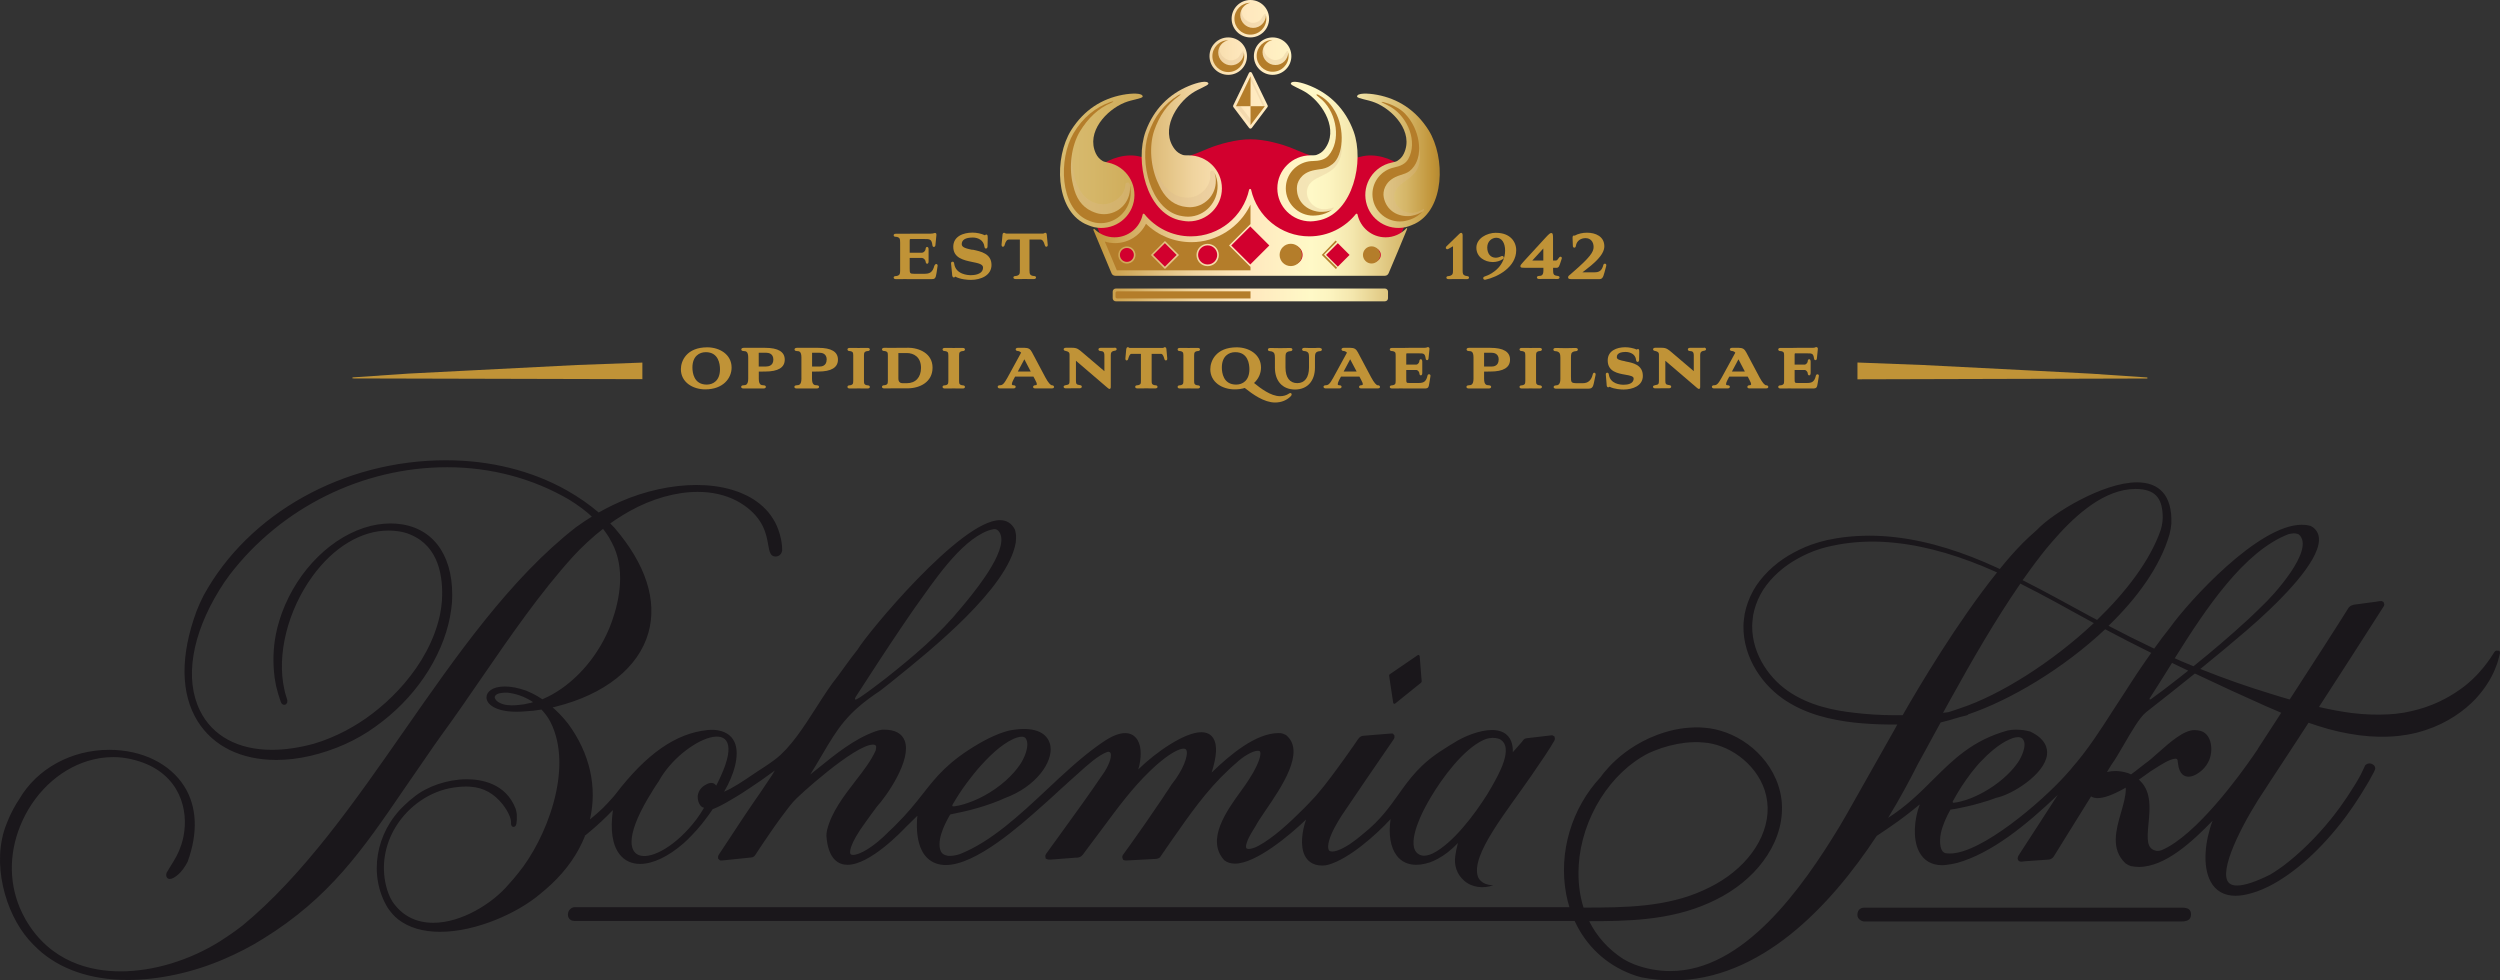 <svg width="255" height="100" viewBox="0 0 255 100" fill="none" xmlns="http://www.w3.org/2000/svg">
<rect x="0" y="0" width="255" height="100" fill="#333333" stroke="none"/>
<g clip-path="url(#clip0_143_108)">
<path d="M138.76 15.988C135.476 16.894 133.354 15.748 131.795 15.12C130.738 14.693 129.021 14.207 127.552 14.207C126.09 14.207 124.373 14.693 123.308 15.12C121.749 15.748 119.62 16.894 116.344 15.988C113.57 15.225 109.687 17.904 110.789 20.456C111.891 22.994 113.525 27.223 113.525 27.223C113.652 27.537 114.065 27.784 114.447 27.784H140.671C141.046 27.784 141.458 27.537 141.593 27.223C141.593 27.223 143.228 22.994 144.33 20.456C145.432 17.912 141.548 15.225 138.775 15.988H138.76Z" fill="#D2002E"/>
<path d="M127.896 5.726C127.896 6.781 128.751 7.635 129.808 7.635C130.865 7.635 131.72 6.781 131.72 5.726C131.72 4.671 130.865 3.817 129.808 3.817C128.751 3.817 127.896 4.671 127.896 5.726Z" fill="url(#paint0_linear_143_108)"/>
<path d="M125.805 10.921L127.409 13.054C127.477 13.144 127.611 13.144 127.679 13.054L129.283 10.921C129.321 10.868 129.328 10.801 129.298 10.748L127.694 7.44C127.634 7.313 127.454 7.313 127.394 7.44L125.79 10.748C125.76 10.808 125.767 10.876 125.805 10.921Z" fill="url(#paint1_linear_143_108)"/>
<path d="M127.536 3.817C128.592 3.817 129.448 2.963 129.448 1.909C129.448 0.855 128.592 0 127.536 0C126.481 0 125.625 0.855 125.625 1.909C125.625 2.963 126.481 3.817 127.536 3.817Z" fill="url(#paint2_linear_143_108)"/>
<path d="M125.28 7.635C126.337 7.635 127.192 6.781 127.192 5.726C127.192 4.671 126.337 3.817 125.28 3.817C124.223 3.817 123.368 4.671 123.368 5.726C123.368 6.781 124.223 7.635 125.28 7.635Z" fill="url(#paint3_linear_143_108)"/>
<path d="M141.263 29.431H113.81C113.636 29.431 113.495 29.572 113.495 29.745V30.419C113.495 30.593 113.636 30.734 113.81 30.734H141.263C141.437 30.734 141.578 30.593 141.578 30.419V29.745C141.578 29.572 141.437 29.431 141.263 29.431Z" fill="url(#paint4_linear_143_108)"/>
<path d="M121.224 15.846C120.977 15.846 120.759 15.846 120.639 15.801C120.31 15.681 120.04 15.509 119.807 15.202C118.345 13.271 119.942 10.621 121.591 9.506C122.289 9.034 123.218 8.75 123.263 8.533C123.196 8.151 122.139 8.398 121.232 8.78C119.252 9.611 117.701 11.108 116.853 13.406C115.736 16.512 116.951 21.617 120.227 22.44C120.309 22.463 120.864 22.582 121.239 22.582C123.113 22.582 124.635 21.078 124.635 19.214C124.635 17.35 123.113 15.838 121.239 15.846H121.224Z" fill="url(#paint5_linear_143_108)"/>
<path d="M113.03 16.587C112.79 16.535 112.58 16.49 112.468 16.422C112.175 16.243 111.943 16.011 111.778 15.659C110.751 13.466 112.873 11.205 114.717 10.464C115.497 10.15 116.471 10.067 116.554 9.858C116.569 9.469 115.482 9.491 114.514 9.671C112.4 10.067 110.571 11.205 109.259 13.278C107.512 16.085 107.625 21.332 110.654 22.822C110.728 22.859 111.246 23.091 111.613 23.174C113.442 23.57 115.249 22.41 115.639 20.591C116.029 18.773 114.867 16.976 113.03 16.587Z" fill="url(#paint6_linear_143_108)"/>
<path d="M133.699 15.846C133.946 15.846 134.164 15.846 134.284 15.801C134.614 15.681 134.883 15.509 135.116 15.202C136.578 13.271 134.981 10.621 133.332 9.506C132.634 9.034 131.705 8.75 131.66 8.533C131.727 8.151 132.784 8.398 133.691 8.78C135.671 9.611 137.222 11.108 138.07 13.406C139.187 16.512 137.972 21.617 134.696 22.44C134.614 22.463 134.059 22.582 133.684 22.582C131.81 22.582 130.288 21.078 130.288 19.214C130.288 17.35 131.81 15.838 133.684 15.846H133.699Z" fill="url(#paint7_linear_143_108)"/>
<path d="M141.946 16.587C142.185 16.535 142.395 16.49 142.508 16.422C142.8 16.243 143.033 16.011 143.198 15.659C144.225 13.466 142.103 11.205 140.259 10.464C139.479 10.15 138.504 10.067 138.422 9.858C138.407 9.469 139.494 9.491 140.461 9.671C142.575 10.067 144.405 11.205 145.717 13.278C147.463 16.085 147.351 21.332 144.322 22.822C144.247 22.859 143.73 23.091 143.362 23.174C141.533 23.57 139.726 22.41 139.337 20.591C138.947 18.773 140.109 16.976 141.946 16.587Z" fill="url(#paint8_linear_143_108)"/>
<path d="M59.63 85.262H59.637L60.199 84.798L60.762 84.311L61.331 83.795L61.909 83.241L62.516 82.627C62.231 84.686 62.463 86.205 63.206 87.148C63.7 87.784 64.42 88.121 65.29 88.121C66.587 88.121 68.153 87.38 69.705 86.033L70.148 85.621L70.597 85.165L71.062 84.663L71.535 84.109L71.932 83.6L72.344 83.046L72.697 82.53L72.824 82.485L73.034 82.395L73.296 82.275L73.589 82.126L73.926 81.946L74.293 81.737L74.743 81.475L75.193 81.205L75.628 80.936L76.453 80.397C77.277 79.858 78.139 79.251 79.039 78.585L78.747 79.064L78.057 80.097L77.69 80.644L77.3 81.213L76.895 81.796L76.078 83.001L75.673 83.608L73.319 87.178L73.281 87.246L73.244 87.365V87.582L73.454 87.769H73.656L76.625 87.463L76.767 87.433L76.917 87.35L77.045 87.201L77.465 86.557L77.877 85.943L78.664 84.79L79.039 84.251L79.399 83.75L79.736 83.286L80.359 82.463L80.636 82.111L80.913 81.781C81.243 81.332 87.188 75.951 89.04 75.951C89.272 75.951 89.332 76.04 89.362 76.108V76.16V76.257L89.347 76.4L89.31 76.572C88.853 77.59 88.073 78.608 87.241 79.678C86.056 81.22 84.827 82.807 84.362 84.663L84.309 84.978L84.294 85.262C84.474 87.702 85.569 88.211 86.446 88.211C88.755 88.211 92.046 84.731 92.406 84.349L92.691 84.072L93.568 83.211V83.286L93.531 83.698C93.493 84.424 93.516 85.793 94.048 86.789L94.205 87.066L94.393 87.313L94.595 87.53C95.09 87.994 95.72 88.234 96.469 88.234C99.551 88.234 104.071 84.192 106.245 82.253C106.47 82.051 106.673 81.871 106.845 81.722L107.332 81.28L108.27 80.419L108.727 80.007L109.162 79.611C109.394 79.416 109.649 79.177 109.926 78.93C110.863 78.076 112.033 77.021 112.94 76.699L113.038 76.684H113.098C113.217 76.714 113.255 76.774 113.277 76.819C113.375 77.036 113.27 77.485 113.135 77.807L113.015 78.076L112.865 78.376L112.678 78.698C111.156 80.951 109.521 83.204 107.947 85.374L106.71 87.081L106.665 87.163L106.62 87.298L106.658 87.575L106.898 87.672H107.055L107.122 87.68L107.355 87.665C108.067 87.612 108.787 87.552 109.499 87.5L109.656 87.485H109.784C110.249 87.485 110.429 87.223 110.586 86.991C110.624 86.931 110.669 86.871 110.729 86.796L111.171 86.205C111.621 85.621 112.063 85.022 112.505 84.424C113.982 82.425 115.512 80.359 117.273 78.668L117.678 78.286L118.068 77.934L118.458 77.612L118.825 77.32C119.942 76.49 120.497 76.362 120.729 76.362C120.924 76.362 120.984 76.445 121.014 76.519C121.232 77.036 120.684 78.555 119.507 80.007L119.208 80.472L118.878 80.958L118.548 81.467C117.288 83.331 116.239 84.843 115.249 86.22L114.559 87.171L114.529 87.216L114.492 87.305L114.477 87.358V87.507L114.582 87.717L114.777 87.769H114.912L117.948 87.605L118.098 87.567L118.248 87.507L118.36 87.388L118.383 87.358L118.398 87.328L118.465 87.238L118.638 86.976L118.78 86.781L118.923 86.564L119.088 86.325L119.537 85.681C121.359 83.069 123.083 80.591 125.362 78.481L125.722 78.144L126.097 77.822C126.824 77.126 127.799 76.579 128.301 76.579C128.421 76.579 128.496 76.609 128.526 76.669C128.556 76.722 128.684 77.051 128.166 78.144L128.016 78.443L127.836 78.78L127.619 79.139L127.364 79.551C127.162 79.88 126.869 80.284 126.554 80.719C125.13 82.687 122.986 85.659 124.86 87.725L124.883 87.754L125.138 87.912L125.385 88.009C125.557 88.061 125.752 88.091 125.962 88.091C128.099 88.091 131.562 85.187 133.219 83.593C132.807 84.768 132.597 86.295 133.092 87.275C133.324 87.74 133.819 88.286 134.869 88.286L135.206 88.263L135.543 88.189C137.627 87.567 140.296 85.225 141.841 83.548C141.608 85.082 141.826 86.43 142.463 87.268C142.928 87.889 143.617 88.211 144.45 88.211C144.742 88.211 145.057 88.174 145.394 88.091L145.844 87.964L146.264 87.792L146.654 87.597C147.343 87.231 148.018 86.707 148.708 85.988L148.67 86.138L148.543 86.692L148.438 87.305C148.296 88.278 148.603 89.177 149.33 89.82C150.147 90.546 151.339 90.659 152.321 90.292C150.994 90.277 150.747 89.416 150.747 89.416C150.005 87.216 153.633 82.844 156.22 79.087C157.202 77.657 158.049 76.422 158.521 75.584L158.536 75.561L158.574 75.472L158.596 75.382V75.322L158.559 75.12L158.356 75.007H158.214L155.717 75.299L155.545 75.344L155.38 75.472L155.208 75.704L154.885 76.07C154.698 76.287 154.51 76.504 154.308 76.722C154.323 76.055 154.181 75.531 153.873 75.15C153.513 74.693 152.944 74.461 152.179 74.461C150.904 74.461 149.278 75.135 148.318 75.756L147.823 76.055L147.343 76.362C144.877 77.882 143.79 79.424 142.628 81.055C141.713 82.343 140.769 83.675 139.059 85.037L138.707 85.329L138.362 85.606L138.002 85.868L137.657 86.115C136.698 86.729 136.166 86.856 135.888 86.856C135.611 86.856 135.551 86.729 135.528 86.684C135.356 86.34 135.543 85.389 136.345 84.027L136.593 83.6L136.885 83.136C138.46 80.801 140.169 78.293 142.118 75.464L142.148 75.419L142.193 75.344L142.231 75.247V75.18V75.007L142.058 74.82H141.871L139.089 75.045L138.969 75.06C138.744 75.105 138.61 75.277 138.535 75.382L138.467 75.472L138.28 75.748L138.145 75.943L137.995 76.16L137.208 77.275C136.203 78.668 135.296 79.925 134.299 81.085L134.089 81.317L133.729 81.699L133.354 82.096L132.972 82.485C131.517 83.937 129.951 85.397 128.384 86.265L128.091 86.407L127.814 86.512C127.642 86.564 127.499 86.594 127.379 86.594C127.304 86.594 127.169 86.579 127.124 86.504C127.072 86.422 127.072 86.205 127.207 85.853L127.304 85.606L127.447 85.314L127.619 85L127.836 84.641L128.054 84.289C128.249 83.9 128.646 83.316 129.103 82.642C130.73 80.262 133.182 76.654 131.203 75L131.18 74.978L130.903 74.85L130.648 74.783H130.625C130.55 74.783 130.483 74.775 130.408 74.775C128.121 74.775 125.505 76.939 123.586 78.802C124.118 77.126 124.178 75.981 123.766 75.314C123.511 74.895 123.091 74.686 122.529 74.686C120.842 74.686 117.896 76.714 116.104 78.481C116.449 77.298 116.441 76.19 116.044 75.509C115.766 75.03 115.324 74.775 114.762 74.775C114.2 74.775 113.495 75.037 112.693 75.561L112.31 75.816L111.913 76.1C110.189 77.343 108.464 78.952 106.808 80.509C104.004 83.136 101.102 85.846 97.924 87.111L97.571 87.216L97.249 87.275L96.964 87.298H96.709L96.477 87.238C96.237 87.178 96.064 87.043 95.96 86.819C95.72 86.31 95.847 85.449 96.079 84.858L96.192 84.536L96.327 84.214L96.477 83.9L96.627 83.6L96.777 83.323L96.904 83.106L96.927 83.084L96.949 83.069L97.084 83.039L98.111 82.822L98.943 82.627L99.738 82.41L100.488 82.178L101.207 81.931L101.89 81.669L102.512 81.4C105.698 80.225 107.4 77.732 107.145 76.1C107.063 75.576 106.643 74.356 104.454 74.356C103.996 74.356 103.486 74.409 102.909 74.521L102.392 74.671L101.867 74.858L101.35 75.075L100.84 75.314L100.338 75.576L99.843 75.853C96.717 77.68 95.525 79.192 94.145 80.951C93.381 81.924 92.586 82.927 91.371 84.132L91.049 84.454L90.697 84.783C89.085 86.445 87.66 87.201 87.016 87.201C86.791 87.201 86.753 87.111 86.738 87.081C86.686 86.961 86.521 86.257 88.35 83.772L88.905 83.001L89.19 82.62L89.437 82.283C90.419 81.22 93.021 77.507 92.279 75.554C91.994 74.805 91.289 74.424 90.172 74.424C90.112 74.424 90.044 74.424 89.939 74.431L89.617 74.498L89.28 74.603C87.143 75.367 85.246 76.901 83.41 78.391C83.155 78.6 82.9 78.802 82.645 79.004C83.11 78.263 83.5 77.59 83.859 76.984C85.441 74.304 86.394 72.687 89.745 70.479L90.704 69.731L91.222 69.311C94.978 66.287 102.804 60 103.606 55.344L103.636 54.925V54.603L103.591 54.311L103.531 54.042L103.516 54.012C103.202 53.383 102.677 53.054 101.995 53.054C97.984 53.054 88.425 64.641 87.473 66.257L86.798 67.133L86.139 68.031L85.486 68.93C84.714 69.888 83.995 71.01 83.23 72.208C81.948 74.207 80.628 76.265 79.069 77.455L78.552 77.829L78.027 78.189C77.652 78.421 77.24 78.705 76.797 78.997C75.815 79.663 74.713 80.404 73.851 80.756L73.919 80.644C74.766 79.199 75.538 77.036 74.916 75.681C74.571 74.94 73.881 74.528 72.854 74.446H72.659H72.464L72.179 74.461C68.926 74.798 65.934 76.886 62.771 81.025L62.636 81.19L62.486 81.362L61.969 81.931C61.421 82.537 60.799 83.069 60.177 83.578C60.926 80.314 60.199 76.864 57.928 73.795L57.5 73.278L57.066 72.807L56.608 72.365L56.368 72.156L56.653 72.088C61.684 70.838 65.14 68.084 66.137 64.543C67.067 61.25 65.867 57.545 62.673 53.832L62.246 53.391L62.793 53.009L63.498 52.56L64.225 52.133C66.497 50.868 68.956 50.172 71.16 50.172C72.637 50.172 73.979 50.479 75.148 51.085L75.538 51.31L75.92 51.557C77.9 52.949 78.177 54.528 78.357 55.576C78.477 56.242 78.567 56.766 79.099 56.766C79.144 56.766 79.189 56.766 79.256 56.751L79.406 56.699L79.534 56.617L79.654 56.489L79.729 56.34L79.781 56.153C79.804 55.142 79.414 53.795 78.867 52.942L78.604 52.545L78.319 52.186C77.652 51.422 76.805 50.808 75.793 50.374L75.388 50.202L74.983 50.06L74.578 49.933C73.506 49.626 72.314 49.468 71.04 49.468C68.528 49.468 65.762 50.075 63.258 51.175L62.478 51.534L61.721 51.916L61.069 52.275L60.357 51.699L59.532 51.093L58.677 50.531L57.785 50C54.224 48.001 49.974 46.946 45.483 46.946C35.04 46.946 25.331 52.365 20.758 60.756L20.383 61.534L20.053 62.32C18.374 66.864 18.412 70.756 20.158 73.563C21.748 76.115 24.596 77.515 28.195 77.515C30.399 77.515 32.813 76.961 35.182 75.913L35.992 75.524L36.779 75.097L37.544 74.633L38.271 74.132L38.975 73.608C42.844 70.621 45.475 66.332 46.03 62.126L46.105 61.415L46.128 60.718C46.143 56.415 44.006 53.683 40.4 53.413L39.823 53.391L39.155 53.421L38.488 53.503L37.828 53.638C33.945 54.596 30.384 58.084 28.75 62.53L28.51 63.248L28.3 63.982L28.135 64.723C27.858 66.13 27.82 67.605 28.008 69.094L28.082 69.543L28.165 69.978L28.27 70.389L28.382 70.801L28.51 71.198L28.652 71.617L28.72 71.751L28.84 71.856L28.975 71.894L29.11 71.871L29.222 71.781L29.297 71.647L29.312 71.452L29.274 71.295L29.169 70.966L29.072 70.636L28.997 70.292C28.217 66.789 29.342 62.275 31.861 58.795C34.013 55.823 36.839 54.117 39.613 54.117C40.07 54.117 40.535 54.162 40.985 54.251L41.285 54.326L41.577 54.416L41.877 54.536C44.786 55.748 45.22 58.862 45.078 61.257L45.003 61.968L44.883 62.68C43.751 67.987 39.395 72.156 36.014 74.109L35.249 74.536L34.462 74.925L33.66 75.277L32.843 75.591L32.011 75.861C30.497 76.272 29.065 76.482 27.738 76.482C24.274 76.482 21.665 75.06 20.398 72.485C18.816 69.266 19.544 64.775 22.385 60.165L22.887 59.386L23.434 58.623C28.697 51.759 36.989 47.657 45.618 47.657C50.063 47.657 54.359 48.802 58.04 50.958L58.707 51.385L59.345 51.841L59.944 52.313L60.364 52.695L59.614 53.174L58.745 53.78C52.065 58.982 46.57 66.864 41.255 74.491C36.194 81.759 30.961 89.274 24.731 94.409L23.982 94.97L23.217 95.501L22.452 96.003C19.341 97.957 15.638 99.079 12.294 99.079C9.273 99.079 5.134 98.159 2.608 93.787L2.293 93.189L2.008 92.567C0.846 89.768 0.951 86.617 2.301 83.69C3.77 80.509 6.476 78.181 9.535 77.463L10.195 77.328L10.862 77.253L11.544 77.223L12.002 77.238L12.459 77.275L12.916 77.343L13.373 77.433C17.984 78.466 19.169 82.066 18.794 84.828L18.719 85.307L18.614 85.756L18.486 86.183C18.209 87.043 17.849 87.627 17.422 88.308C17.287 88.525 17.152 88.743 16.995 89.019L16.95 89.214L16.965 89.379C17.024 89.558 17.145 89.656 17.324 89.656C17.527 89.656 17.804 89.513 18.164 89.214L18.434 88.945L18.689 88.63L18.921 88.286L19.139 87.897C20.211 84.94 20.098 82.29 18.809 80.225C17.339 77.882 14.476 76.482 11.139 76.482C7.286 76.482 3.777 78.406 1.978 81.49L1.663 81.984L1.378 82.485L1.116 82.994L0.884 83.503L0.681 84.004C-0.946 87.979 0.554 93.144 2.938 95.853L3.38 96.332L3.845 96.789C6.079 98.862 9.25 99.955 13.021 99.955C16.162 99.955 19.634 99.207 22.79 97.852L23.824 97.388L24.844 96.886L25.848 96.347L26.823 95.763C33.653 91.549 36.996 86.662 41.225 80.472C41.937 79.424 42.679 78.346 43.459 77.231L44.208 76.145L44.958 75.082C46.383 73.136 47.799 71.078 49.164 69.087C52.08 64.85 55.094 60.464 58.483 56.729L59.127 56.055L59.922 55.292L60.747 54.558L61.511 53.945L61.789 54.319L62.118 54.813L62.403 55.337C63.828 57.986 63.198 61.175 62.418 63.376L62.141 64.102L61.819 64.813C60.372 67.799 57.95 70.225 55.319 71.325L54.809 71.003L54.247 70.704L53.677 70.449C52.875 70.165 52.148 70.022 51.495 70.022C50.198 70.022 49.621 70.584 49.621 71.138C49.621 71.841 50.573 72.597 52.672 72.597C52.95 72.597 53.25 72.582 53.55 72.56L54.412 72.493L55.229 72.373L55.431 72.597L55.679 72.904L55.911 73.234L56.129 73.608C58.602 78.413 55.641 85.674 52.86 89.057L52.38 89.641L51.878 90.21C50.236 92.156 47.072 94.124 44.201 94.124C42.409 94.124 41 93.391 40.025 91.954L39.815 91.579L39.643 91.183L39.493 90.763L39.373 90.322C38.886 88.301 39.238 86.183 40.355 84.349C41.682 82.186 43.894 80.681 46.27 80.329L46.9 80.254L47.544 80.225L48.002 80.247C49.314 80.337 50.378 80.928 51.27 82.043L51.51 82.373L51.713 82.687L51.87 82.994L51.998 83.278L52.08 83.54L52.125 83.772V84.004L52.14 84.132L52.2 84.259L52.312 84.341H52.44L52.582 84.251L52.665 84.057L52.695 83.832L52.717 83.585V83.286L52.71 83.024L52.665 82.762L52.59 82.478C51.585 79.873 49.044 79.484 47.612 79.484C45.67 79.484 43.549 80.202 42.207 81.31L41.727 81.699L41.277 82.111C38.278 84.91 37.551 89.326 39.56 92.62L39.793 92.934L40.04 93.234L40.318 93.525L40.625 93.787C41.719 94.626 43.151 95.045 44.891 95.045C48.594 95.045 52.815 93.114 55.071 91.205L55.649 90.719L56.211 90.217C57.808 88.728 58.955 87.051 59.66 85.292L59.63 85.262ZM145.372 82.335L145.627 81.864L145.897 81.392C147.074 79.386 149.248 76.43 151.302 75.487L151.624 75.359L151.932 75.292L152.224 75.262L152.509 75.277L152.756 75.322L152.966 75.389C154.533 76.213 152.734 79.207 152.194 80.18L151.954 80.591L151.707 81.01C150.417 83.061 148.213 86.018 146.129 87.058L145.822 87.178L145.529 87.253L145.252 87.283L145.057 87.268C143.16 86.826 144.839 83.308 145.372 82.335ZM97.137 82.133L97.189 82.021L97.519 81.475L97.856 80.943L98.209 80.419L98.576 79.91L98.951 79.416L99.326 78.937L99.708 78.473C100.728 77.305 102.01 75.988 103.397 75.352L103.696 75.24L103.989 75.165L104.251 75.142L104.401 75.165L104.529 75.225L104.626 75.314C105.098 76.025 104.431 77.463 104.004 78.039L103.741 78.398L103.449 78.75C102.339 80.022 100.795 81.07 99.296 81.684L98.816 81.864L98.329 82.028L97.841 82.156L97.354 82.245H97.242H97.174L97.137 82.193V82.126V82.133ZM87.211 71.25L87.241 71.16L87.301 71.055L87.376 70.936C88.905 68.57 90.434 66.22 92.009 63.892L92.489 63.189L92.946 62.522L93.388 61.886C95.217 59.349 97.909 55.224 100.765 54.132L101.072 54.034L101.357 53.974H101.47L101.59 53.989L101.702 54.042L101.815 54.124C103.232 55.621 99.633 60.03 98.771 61.108L98.433 61.519L98.104 61.916C95.787 64.76 93.201 66.924 90.382 69.162L89.887 69.543L89.407 69.903L88.942 70.254L88.493 70.584L88.065 70.891L87.66 71.16L87.496 71.257L87.376 71.325L87.293 71.355H87.241L87.211 71.317V71.257V71.25ZM66.557 80.659L66.871 80.165L67.194 79.686C69.548 75.352 76.7 72.29 73.491 79.237L73.281 79.678L73.056 80.135L72.951 80.015L72.839 79.925L72.697 79.873L72.539 79.858L72.352 79.88L72.142 79.955C71.722 80.157 71.355 80.464 71.212 80.958L71.19 81.078L71.167 81.168C71.137 81.534 71.257 81.991 71.52 82.245L71.662 82.343L71.812 82.395L71.437 82.994L71.055 83.548C67.022 88.892 61.234 89.079 66.564 80.659H66.557ZM54.059 71.707L53.437 71.841C53.062 71.886 52.642 71.946 52.223 71.946C51.54 71.946 51.038 71.796 50.686 71.504L50.596 71.407L50.528 71.31C50.461 71.205 50.446 71.115 50.476 71.033C50.528 70.891 50.723 70.763 50.948 70.719L51.196 70.674L51.503 70.651H51.743C52.582 70.734 53.437 71.033 54.217 71.512L54.367 71.624L54.059 71.722V71.707ZM142.313 71.759L144.959 69.626C144.959 69.626 145.019 69.543 145.012 69.498L144.809 66.939C144.802 66.834 144.69 66.766 144.607 66.826L141.751 68.78C141.706 68.81 141.683 68.87 141.691 68.93L142.103 71.669C142.118 71.774 142.238 71.826 142.313 71.759ZM254.857 66.407C254.714 66.317 254.527 66.355 254.437 66.497L254.422 66.519C254.422 66.519 254.362 66.609 254.242 66.789C254.129 66.969 253.965 67.238 253.717 67.56C253.237 68.211 252.488 69.124 251.341 70.022C250.186 70.906 248.642 71.804 246.7 72.35C246.213 72.485 245.71 72.597 245.223 72.687C244.961 72.732 244.646 72.762 244.354 72.807C244.226 72.814 244.099 72.829 243.971 72.837C243.829 72.844 243.694 72.867 243.544 72.867C242.404 72.927 241.182 72.882 239.908 72.732C238.821 72.59 237.696 72.38 236.534 72.111C237.906 70 241.992 63.668 243.146 61.834L243.199 61.692L243.184 61.579L243.124 61.407L242.929 61.302L242.772 61.317H242.712C242.442 61.37 242.172 61.4 241.895 61.437C241.685 61.467 241.475 61.489 241.265 61.519L240.792 61.587C240.725 61.602 240.62 61.609 240.515 61.624C240.208 61.654 239.855 61.684 239.638 61.901L239.563 61.983L239.466 62.133C238.588 63.555 235.822 67.844 233.55 71.347C232.913 71.168 232.268 70.973 231.609 70.763C229.277 70.052 226.871 69.214 224.434 68.234C225.994 66.969 227.553 65.681 229.09 64.356L230.357 63.241L230.777 62.852C232.486 61.295 236.474 57.425 236.534 55.105C236.549 54.633 236.407 54.244 236.092 53.93L235.904 53.772L235.672 53.638H235.642C235.372 53.555 235.087 53.525 234.787 53.525C230.357 53.525 223.31 61.28 221.39 63.952L220.543 65.045L219.726 66.16C218.174 65.427 216.622 64.648 215.071 63.832C218.009 60.988 220.348 57.769 221.293 54.491L221.413 53.93L221.48 53.383C221.525 51.983 221.233 50.913 220.603 50.209C220.004 49.536 219.126 49.199 217.979 49.199C214.493 49.199 209.305 52.388 207.776 54.042L206.951 54.783L206.314 55.397C205.542 56.183 204.755 57.073 203.975 58.039C203.87 57.994 203.765 57.934 203.66 57.889C200.384 56.385 196.906 55.209 193.337 54.798C191.56 54.588 189.761 54.588 188.007 54.805C187.564 54.865 187.122 54.933 186.71 55.022L186.395 55.082C186.275 55.105 186.177 55.135 186.065 55.165C185.855 55.224 185.638 55.262 185.428 55.337C184.581 55.584 183.771 55.928 183.006 56.34C181.469 57.148 180.127 58.293 179.16 59.7C178.688 60.412 178.336 61.19 178.103 62.006L177.953 62.635C177.923 62.837 177.901 63.024 177.878 63.218C177.818 63.645 177.826 64.049 177.848 64.461C177.953 66.1 178.583 67.62 179.453 68.862C180.322 70.112 181.477 71.115 182.699 71.804C183.921 72.507 185.203 72.949 186.432 73.241C187.662 73.525 188.846 73.698 189.956 73.78C191.245 73.885 192.437 73.915 193.524 73.9C193.352 74.214 193.255 74.394 193.255 74.394L188.382 83.016L188.014 83.653L187.632 84.304C183.793 90.636 177.833 99.049 170.366 99.049C169.152 99.049 167.915 98.825 166.715 98.376L166.138 98.121L165.591 97.829C164.047 96.834 162.87 95.516 162.097 93.96C164.077 93.96 166.056 93.937 168.005 93.72C170.194 93.481 172.353 92.987 174.31 92.103C174.797 91.894 175.269 91.647 175.749 91.385C176.177 91.138 176.656 90.846 177.076 90.539C177.931 89.925 178.703 89.222 179.37 88.443C180.697 86.879 181.612 85 181.747 82.972C181.769 82.717 181.754 82.515 181.762 82.29C181.762 81.998 181.739 81.789 181.709 81.534C181.649 81.055 181.544 80.584 181.394 80.135C181.102 79.237 180.652 78.421 180.112 77.71C179.025 76.295 177.601 75.299 176.117 74.738C175.382 74.461 174.595 74.281 173.868 74.229C173.133 74.154 172.428 74.207 171.761 74.274C170.426 74.439 169.257 74.835 168.252 75.277C166.251 76.19 164.939 77.35 164.144 78.196C163.747 78.63 163.447 78.99 163.297 79.222C163.289 79.237 163.282 79.244 163.274 79.251C160.298 82.425 158.949 86.961 159.751 91.205C159.841 91.662 159.946 92.111 160.081 92.537C159.368 92.537 58.58 92.537 58.58 92.537C58.37 92.537 57.928 92.762 57.928 93.286C57.928 93.81 58.362 93.937 58.58 93.937C58.58 93.937 159.736 93.937 160.613 93.937C161.767 96.452 163.777 98.361 166.386 99.356L166.895 99.536L167.413 99.686C168.47 99.895 169.542 100 170.591 100C179.55 100 186.65 92.507 191.425 85.262L191.493 85.217L192.362 84.633L192.797 84.334C193.854 83.623 194.866 82.829 195.818 82.051C195.249 83.555 195.076 85.539 195.736 86.849C196.201 87.762 197.01 88.248 198.075 88.248C198.202 88.248 198.33 88.248 198.472 88.226L199.035 88.144L199.604 88.024C203.143 87.043 206.719 84.117 209.89 81.085C209.485 81.707 207.799 84.319 207.799 84.319C207.799 84.319 206.412 86.467 206.119 86.909L205.939 87.193C205.864 87.305 205.744 87.493 205.834 87.702C205.864 87.762 205.947 87.889 206.149 87.889C206.179 87.889 206.224 87.889 206.247 87.882L206.464 87.859L206.809 87.829L207.244 87.799C207.731 87.762 208.233 87.725 208.721 87.695L208.946 87.68C209.32 87.65 209.478 87.388 209.583 87.201C209.605 87.163 210.91 85.06 210.91 85.06C211.674 83.825 212.447 82.59 213.211 81.362L213.294 81.235C213.474 81.355 213.699 81.407 213.961 81.407C214.591 81.407 215.453 81.1 216.607 80.464L216.81 80.344L216.832 80.472C216.832 81.183 216.6 81.991 216.353 82.852C215.843 84.611 215.265 86.609 216.787 88.046L216.81 88.069L217.087 88.234L217.357 88.346H217.38C217.634 88.398 217.897 88.428 218.159 88.428C220.881 88.428 223.677 85.778 225.686 83.713C224.914 85.741 224.622 88.323 225.484 89.925C225.994 90.876 226.871 91.37 228.018 91.37C228.505 91.37 229.052 91.28 229.637 91.108L230.214 90.928L230.799 90.696L231.399 90.419C234.038 89.094 236.834 86.564 239.278 83.293L239.63 82.799L239.968 82.32L240.275 81.864C240.665 81.287 241.01 80.719 241.37 80.12L241.497 79.91L241.677 79.603L241.827 79.319C241.865 79.244 241.91 79.162 241.969 79.064C242.082 78.87 242.194 78.668 242.254 78.488L242.277 78.428L242.254 78.234L242.164 78.076L242.037 77.979L241.939 77.927L241.842 77.889L241.67 77.867L241.475 77.904L241.272 78.031L241.235 78.099C241.152 78.263 241.07 78.436 240.995 78.6C240.86 78.885 240.725 79.184 240.553 79.461L240.328 79.843L240.08 80.24C239.668 80.921 239.218 81.579 238.671 82.35L238.363 82.762L238.049 83.174L237.741 83.563C236.249 85.404 234.585 87.036 232.928 88.293L232.463 88.623L231.999 88.937L231.534 89.222C230.072 89.948 228.947 90.322 228.183 90.322C227.665 90.322 227.343 90.157 227.186 89.82C226.451 88.241 229.157 83.263 231.046 80.494L231.399 79.948L234.48 75.247C234.48 75.247 234.952 74.513 235.47 73.72C236.849 74.207 238.229 74.596 239.6 74.835C240.995 75.09 242.367 75.195 243.686 75.135C243.851 75.135 244.016 75.112 244.174 75.105C244.346 75.09 244.518 75.075 244.691 75.06C244.991 75.015 245.268 74.985 245.576 74.933C245.898 74.865 246.228 74.813 246.52 74.731C246.812 74.641 247.112 74.573 247.39 74.476C249.661 73.735 251.393 72.478 252.548 71.243C253.702 69.985 254.309 68.787 254.609 67.949C254.782 67.537 254.849 67.201 254.909 66.984C254.962 66.766 254.992 66.647 254.992 66.647C255.022 66.527 254.969 66.392 254.864 66.325L254.857 66.407ZM161.025 88.293C161.318 83.443 164.264 78.765 168.215 76.796C168.395 76.714 168.575 76.639 168.77 76.564C169.684 76.19 170.749 75.898 171.918 75.756C172.503 75.704 173.11 75.666 173.733 75.734C174.362 75.771 174.962 75.913 175.592 76.145C176.829 76.609 178.036 77.455 178.943 78.63C179.85 79.813 180.405 81.295 180.285 82.957C180.232 83.705 180.022 84.551 179.678 85.322C179.333 86.1 178.853 86.849 178.268 87.537C177.683 88.226 176.994 88.847 176.229 89.401C175.839 89.686 175.464 89.91 175.015 90.172C174.602 90.397 174.175 90.621 173.718 90.823C171.926 91.639 169.932 92.103 167.84 92.335C165.808 92.56 163.694 92.575 161.52 92.575C161.108 91.272 160.935 89.835 161.033 88.293H161.025ZM233.453 54.476L233.738 54.424L233.985 54.401L234.165 54.416L234.33 54.453L234.48 54.513C236.234 56.04 231.706 60.921 230.777 61.766L230.297 62.238L229.779 62.732L229.24 63.241C227.455 64.88 225.619 66.452 223.737 67.957C223.325 67.792 222.92 67.627 222.507 67.448C222.283 67.35 222.05 67.238 221.825 67.141C224.989 62.088 228.887 56.22 233.446 54.476H233.453ZM221.54 67.612C221.788 67.732 222.035 67.852 222.283 67.972C222.59 68.121 222.89 68.263 223.197 68.406L223.002 68.563L222.373 69.057L221.758 69.536L221.158 70L220.581 70.442L220.019 70.853L219.494 71.243L219.426 71.295L219.366 71.325L219.314 71.347H219.276L219.254 71.317V71.265L219.291 71.19L219.359 71.085C220.041 70.037 220.768 68.855 221.548 67.612H221.54ZM206.382 59.079L207.206 57.934L207.559 57.455L208.136 56.699L208.706 55.98L209.283 55.299C211.322 52.927 214.133 50.217 217.245 49.903L217.807 49.873L218.219 49.888C219.981 50.007 220.603 51.003 220.596 52.829L220.573 53.203L220.506 53.615L220.393 54.057C219.321 57.156 216.877 60.359 213.901 63.233C213.669 63.106 213.429 62.986 213.196 62.859C210.932 61.632 208.646 60.359 206.307 59.177C206.329 59.147 206.352 59.109 206.374 59.079H206.382ZM206.074 59.528C208.428 60.703 210.715 61.991 212.994 63.241C213.189 63.346 213.376 63.45 213.571 63.555C209.29 67.582 203.983 70.898 199.994 72.223L199.065 72.537L198.727 72.642C198.562 72.665 198.382 72.687 198.188 72.71L198.96 71.31C201.186 67.29 203.48 63.301 206.067 59.543L206.074 59.528ZM190.046 72.799C187.909 72.597 185.45 72.26 183.179 70.988C182.047 70.359 181.02 69.476 180.217 68.346C179.415 67.223 178.845 65.861 178.741 64.409C178.718 64.049 178.711 63.675 178.756 63.323C178.778 63.129 178.793 62.927 178.823 62.739L178.943 62.215C179.13 61.504 179.438 60.801 179.85 60.15C180.697 58.862 181.927 57.769 183.359 56.983C184.071 56.587 184.836 56.242 185.63 55.995C185.825 55.921 186.028 55.883 186.23 55.823C186.327 55.801 186.44 55.763 186.53 55.748L186.845 55.681C187.272 55.584 187.684 55.516 188.104 55.449C189.791 55.202 191.538 55.18 193.277 55.367C196.771 55.726 200.212 56.834 203.488 58.293C203.563 58.323 203.63 58.361 203.698 58.391C199.664 63.413 195.729 70.052 194.072 72.949C192.872 72.964 191.523 72.942 190.046 72.799ZM211.322 78.353L210.685 79.072C208.263 81.766 202.116 87.058 198.885 87.058C198.712 87.058 198.547 87.043 198.397 87.013L198.27 86.946L198.158 86.849L198.068 86.714L198 86.564L197.933 86.325C197.775 85.412 198.045 84.551 198.337 83.832L198.442 83.585L198.645 83.144L198.945 82.582L199.597 82.478L200.384 82.313L201.194 82.126L202.011 81.901L202.836 81.654L203.593 81.385C205.242 81.055 208.578 78.967 208.796 76.969C208.871 76.31 208.638 75.367 207.116 74.633L207.094 74.618L206.734 74.536L206.367 74.469L205.999 74.439L205.587 74.424L205.197 74.446L204.77 74.513C201.209 75.501 199.245 77.463 197.16 79.536C195.833 80.861 194.462 82.223 192.587 83.421C193.779 81.467 194.799 79.573 195.631 77.919L196.403 76.519L197.19 75.067L197.948 73.69L198.817 73.466L199.777 73.181C199.777 73.181 199.837 73.166 199.867 73.151C200.039 73.114 200.182 73.076 200.294 73.046C200.504 72.994 200.617 72.964 200.617 72.964C200.684 72.949 200.736 72.912 200.774 72.859C205.04 71.415 210.46 68.204 214.726 64.184C216.293 65.022 217.867 65.823 219.426 66.594L218.834 67.433L217.972 68.698L217.11 70.022L216.885 70.374C216.435 71.048 215.993 71.737 215.55 72.425C214.253 74.454 212.904 76.549 211.307 78.353H211.322ZM199.17 81.781L199.192 81.722L199.612 80.981L200.069 80.24L200.557 79.521L201.066 78.825L201.606 78.159L201.936 77.784C202.806 76.864 203.893 75.876 205.032 75.389L205.325 75.277L205.602 75.21L205.857 75.187L206.037 75.21L206.179 75.262L206.299 75.352C206.876 75.966 206.082 77.5 205.662 77.994L205.385 78.346L205.077 78.69C204.065 79.768 202.746 80.659 201.441 81.243L200.999 81.43L200.557 81.587L200.122 81.714L199.702 81.819L199.29 81.879H199.222L199.185 81.841V81.781H199.17ZM230.319 76.37L229.824 77.096C228.528 78.975 224.029 85.217 220.476 86.722L220.243 86.781L220.011 86.796C218.946 86.624 218.991 85.666 219.149 83.997C219.291 82.515 219.449 80.838 218.362 79.716L218.167 79.521L218.384 79.371L219.389 78.653C219.456 78.615 219.599 78.525 219.786 78.406C220.296 78.076 221.345 77.388 221.893 77.388C222.058 77.388 222.11 77.44 222.125 77.65L222.14 77.754L222.155 77.882C222.283 79.049 222.882 79.222 223.235 79.222C223.782 79.222 224.329 78.81 224.622 78.548L224.832 78.331L225.034 78.076L225.199 77.807L225.341 77.522C225.574 76.969 225.671 76.055 225.341 75.344C225.146 74.925 224.832 74.648 224.419 74.543L224.142 74.491L223.834 74.469C222.74 74.469 221.353 75.696 220.138 76.774C219.644 77.216 219.179 77.627 218.804 77.882L217.777 78.683L217.365 78.99L217.095 78.87C216.645 78.72 216.218 78.645 215.79 78.645C215.505 78.645 215.22 78.675 214.913 78.743L215.168 78.323L215.393 77.964C215.745 77.485 216.173 76.744 216.63 75.958C217.395 74.641 218.257 73.144 218.916 72.635L219.261 72.365C220.768 71.183 222.32 69.955 223.879 68.698C226.368 69.88 228.805 71.003 231.151 72.043C231.669 72.268 232.179 72.485 232.688 72.702C231.331 74.798 230.319 76.347 230.319 76.347V76.37ZM222.552 92.582H190.113C189.911 92.582 189.454 92.702 189.454 93.323C189.454 93.772 189.918 93.982 190.136 93.99H222.492C223.047 93.99 223.482 93.847 223.482 93.286C223.482 92.777 223.212 92.582 222.552 92.582Z" fill="#1A171B"/>
<path d="M72.142 35.427C70.02 35.427 69.45 36.827 69.45 37.657C69.45 39.012 70.695 39.716 71.932 39.716C73.776 39.716 74.623 38.563 74.623 37.493C74.623 36.138 73.379 35.427 72.142 35.427ZM73.439 37.665C73.439 38.818 72.742 39.229 72.089 39.229C70.77 39.229 70.627 38.009 70.627 37.485C70.627 36.332 71.332 35.921 71.992 35.921C73.296 35.921 73.439 37.141 73.439 37.665Z" fill="#C09337"/>
<path d="M78.042 35.479C77.802 35.479 77.607 35.479 77.412 35.479C77.09 35.479 76.737 35.487 76.37 35.479C76.198 35.479 76.025 35.479 75.845 35.479C75.628 35.479 75.613 35.621 75.613 35.644C75.613 35.681 75.628 35.809 75.86 35.809C76.093 35.809 76.318 35.861 76.318 36.467V38.63C76.318 39.244 76.07 39.297 75.845 39.297C75.62 39.297 75.598 39.424 75.598 39.461C75.598 39.491 75.605 39.626 75.83 39.626C76.01 39.626 76.19 39.626 76.37 39.626C76.715 39.626 77.03 39.626 77.36 39.626C77.532 39.626 77.704 39.626 77.885 39.626C78.102 39.626 78.117 39.491 78.117 39.461C78.117 39.424 78.102 39.297 77.87 39.297C77.637 39.297 77.397 39.244 77.397 38.63V37.904L78.049 37.897C79.376 37.897 80.044 37.485 80.044 36.684C80.044 35.883 79.369 35.479 78.049 35.479H78.042ZM78.162 37.388H77.39V36.011C77.39 36.011 77.39 35.981 77.405 35.981H78.154C78.372 35.981 78.882 36.048 78.882 36.677C78.882 37.306 78.379 37.38 78.162 37.38V37.388Z" fill="#C09337"/>
<path d="M83.47 35.479C83.23 35.479 83.035 35.479 82.847 35.479C82.668 35.479 82.487 35.479 82.285 35.479C82.128 35.479 81.963 35.479 81.798 35.479C81.625 35.479 81.453 35.479 81.273 35.479C81.056 35.479 81.041 35.621 81.041 35.644C81.041 35.726 81.108 35.809 81.288 35.809C81.528 35.809 81.745 35.861 81.745 36.467V38.63C81.745 39.244 81.498 39.297 81.273 39.297C81.048 39.297 81.026 39.424 81.026 39.461C81.026 39.491 81.033 39.626 81.258 39.626C81.438 39.626 81.618 39.626 81.798 39.626C82.143 39.626 82.458 39.626 82.787 39.626C82.96 39.626 83.132 39.626 83.312 39.626C83.53 39.626 83.545 39.491 83.545 39.461C83.545 39.424 83.53 39.297 83.297 39.297C83.065 39.297 82.825 39.244 82.825 38.63V37.904L83.47 37.897C84.797 37.897 85.471 37.485 85.471 36.684C85.471 35.883 84.797 35.479 83.47 35.479ZM84.317 36.684C84.317 37.321 83.814 37.388 83.597 37.388H82.832V36.011C82.832 36.011 82.832 35.981 82.847 35.981H83.597C83.814 35.981 84.324 36.048 84.324 36.677L84.317 36.684Z" fill="#C09337"/>
<path d="M88.163 35.973C88.215 35.861 88.395 35.808 88.508 35.808C88.658 35.808 88.725 35.719 88.725 35.644C88.725 35.569 88.658 35.487 88.508 35.487C88.41 35.487 88.305 35.487 88.185 35.487C88.02 35.487 87.833 35.494 87.578 35.494C87.323 35.494 87.136 35.494 86.971 35.487C86.851 35.487 86.746 35.487 86.648 35.487C86.513 35.487 86.439 35.569 86.439 35.644C86.439 35.719 86.506 35.808 86.656 35.808C86.768 35.808 86.941 35.861 86.993 35.966C87.008 36.011 87.031 36.085 87.031 36.258V38.847C87.031 39.027 87.008 39.094 86.993 39.139C86.941 39.252 86.761 39.304 86.656 39.304C86.491 39.304 86.439 39.394 86.439 39.469C86.439 39.544 86.513 39.626 86.648 39.626C86.746 39.626 86.851 39.626 86.971 39.626C87.128 39.626 87.323 39.618 87.578 39.618C87.833 39.618 88.02 39.618 88.185 39.626C88.305 39.626 88.403 39.626 88.508 39.626C88.658 39.626 88.725 39.544 88.725 39.469C88.725 39.394 88.658 39.304 88.508 39.304C88.395 39.304 88.215 39.252 88.163 39.147C88.14 39.094 88.125 39.027 88.125 38.847V36.258C88.125 36.085 88.148 36.011 88.163 35.973Z" fill="#C09337"/>
<path d="M92.571 35.479H91.874C91.739 35.479 91.589 35.479 91.446 35.479C91.011 35.494 90.712 35.479 90.487 35.479C90.374 35.479 90.277 35.479 90.179 35.479C90.029 35.479 89.962 35.561 89.962 35.636C89.962 35.711 90.022 35.801 90.179 35.801C90.292 35.801 90.472 35.853 90.524 35.958C90.547 36.003 90.562 36.078 90.562 36.258V38.847C90.562 39.02 90.539 39.094 90.524 39.132C90.472 39.244 90.292 39.296 90.179 39.296C90.022 39.296 89.962 39.386 89.962 39.461C89.962 39.536 90.029 39.618 90.179 39.618C90.277 39.618 90.374 39.618 90.487 39.618C90.644 39.618 90.824 39.611 91.056 39.611C91.184 39.611 91.371 39.611 91.544 39.611C91.709 39.611 91.866 39.611 91.964 39.611H92.563C93.838 39.611 95.12 38.96 95.12 37.5C95.12 36.041 93.748 35.464 92.563 35.464L92.571 35.479ZM93.943 37.523C93.943 38.488 93.388 39.087 92.496 39.087H92.076C91.781 39.087 91.634 38.925 91.634 38.6V36.011H92.496C93.193 36.011 93.943 36.407 93.943 37.523Z" fill="#C09337"/>
<path d="M97.864 35.973C97.916 35.861 98.096 35.808 98.209 35.808C98.359 35.808 98.426 35.719 98.426 35.644C98.426 35.569 98.359 35.487 98.209 35.487C98.111 35.487 98.006 35.487 97.886 35.487C97.721 35.487 97.534 35.494 97.279 35.494C97.024 35.494 96.837 35.494 96.672 35.487C96.552 35.487 96.447 35.487 96.349 35.487C96.214 35.487 96.139 35.569 96.139 35.644C96.139 35.719 96.207 35.808 96.357 35.808C96.469 35.808 96.642 35.861 96.694 35.966C96.709 36.011 96.732 36.085 96.732 36.258V38.847C96.732 39.027 96.709 39.094 96.694 39.139C96.642 39.252 96.469 39.304 96.357 39.304C96.192 39.304 96.139 39.394 96.139 39.469C96.139 39.544 96.214 39.626 96.349 39.626C96.447 39.626 96.552 39.626 96.672 39.626C96.829 39.626 97.024 39.618 97.279 39.618C97.534 39.618 97.721 39.618 97.886 39.626C98.006 39.626 98.104 39.626 98.209 39.626C98.359 39.626 98.426 39.544 98.426 39.469C98.426 39.394 98.359 39.304 98.209 39.304C98.096 39.304 97.916 39.252 97.864 39.147C97.841 39.094 97.826 39.02 97.826 38.847V36.258C97.826 36.085 97.849 36.011 97.864 35.973Z" fill="#C09337"/>
<path d="M107.317 39.304C107.152 39.304 106.913 39.027 106.62 38.481L105.263 35.928C105.091 35.599 104.888 35.479 104.521 35.479H103.809C103.689 35.479 103.599 35.547 103.599 35.636C103.599 35.726 103.689 35.801 103.816 35.801C103.914 35.801 104.071 35.868 104.154 35.973L102.767 38.511C102.392 39.184 102.25 39.297 101.972 39.297C101.837 39.297 101.762 39.379 101.762 39.454C101.762 39.529 101.837 39.618 101.972 39.618C102.092 39.618 102.212 39.618 102.332 39.618C102.564 39.618 102.797 39.618 103.029 39.618C103.149 39.618 103.269 39.618 103.389 39.618C103.524 39.618 103.599 39.536 103.599 39.454C103.599 39.371 103.531 39.297 103.382 39.297C103.224 39.297 103.209 39.229 103.209 39.169C103.209 39.08 103.269 38.922 103.367 38.735L103.539 38.413H105.413L105.586 38.743C105.728 39.012 105.758 39.109 105.758 39.177C105.758 39.214 105.758 39.297 105.578 39.297C105.451 39.297 105.376 39.379 105.376 39.461C105.376 39.499 105.391 39.618 105.578 39.618C105.728 39.618 105.878 39.618 106.028 39.618C106.32 39.618 106.605 39.618 106.883 39.618C107.018 39.618 107.16 39.618 107.302 39.618C107.505 39.618 107.512 39.491 107.512 39.469C107.512 39.386 107.437 39.297 107.302 39.297L107.317 39.304ZM105.136 37.897H103.816L104.484 36.647L105.136 37.897Z" fill="#C09337"/>
<path d="M113.675 35.479C113.585 35.479 113.457 35.479 113.322 35.479C113.195 35.479 113.067 35.479 112.977 35.479C112.828 35.479 112.723 35.479 112.618 35.479C112.513 35.479 112.4 35.479 112.258 35.479C112.13 35.479 112.04 35.547 112.04 35.636C112.04 35.786 112.19 35.801 112.288 35.809C112.46 35.824 112.648 35.846 112.648 36.25V37.859L110.451 35.988C110.016 35.614 109.851 35.472 109.364 35.472H108.712C108.562 35.472 108.494 35.554 108.494 35.629C108.494 35.749 108.614 35.779 108.719 35.801C108.929 35.853 109.094 35.913 109.094 36.168V38.833C109.094 39.012 109.072 39.08 109.057 39.124C109.004 39.237 108.862 39.259 108.734 39.282C108.622 39.304 108.487 39.327 108.487 39.454C108.487 39.544 108.577 39.611 108.704 39.611C108.787 39.611 108.884 39.611 108.989 39.611C109.124 39.611 109.274 39.603 109.439 39.603C109.581 39.603 109.686 39.603 109.784 39.603C109.881 39.603 109.986 39.603 110.129 39.603C110.256 39.603 110.346 39.536 110.346 39.446C110.346 39.304 110.204 39.289 110.099 39.274C109.949 39.252 109.836 39.229 109.784 39.117C109.761 39.065 109.746 38.997 109.746 38.818V36.797L112.962 39.551L112.985 39.566C113.06 39.633 113.112 39.671 113.165 39.671C113.3 39.671 113.3 39.514 113.3 39.454V36.228C113.3 35.846 113.502 35.809 113.675 35.779C113.772 35.764 113.9 35.741 113.9 35.614C113.9 35.524 113.81 35.457 113.682 35.457L113.675 35.479Z" fill="#C09337"/>
<path d="M118.975 35.629C118.975 35.577 118.952 35.412 118.81 35.412C118.765 35.412 118.728 35.434 118.698 35.457C118.675 35.472 118.653 35.487 118.638 35.487H115.211C115.211 35.487 115.174 35.472 115.152 35.457C115.122 35.434 115.084 35.412 115.039 35.412C114.904 35.412 114.882 35.577 114.874 35.629L114.792 36.542C114.784 36.624 114.792 36.684 114.829 36.722C114.852 36.752 114.889 36.767 114.919 36.767C114.994 36.767 115.062 36.692 115.077 36.602C115.144 36.37 115.241 36.093 115.406 36.093H116.374V38.84C116.374 38.99 116.366 39.072 116.344 39.132C116.291 39.244 116.111 39.297 116.006 39.297C115.841 39.297 115.789 39.386 115.789 39.461C115.789 39.536 115.856 39.618 115.999 39.618C116.096 39.618 116.201 39.618 116.321 39.618C116.478 39.618 116.666 39.611 116.921 39.611C117.176 39.611 117.363 39.611 117.528 39.618C117.648 39.618 117.753 39.618 117.85 39.618C118 39.618 118.068 39.536 118.068 39.461C118.068 39.386 118.008 39.297 117.85 39.297C117.738 39.297 117.558 39.244 117.506 39.139C117.483 39.094 117.468 39.02 117.468 38.84V36.093H118.435C118.593 36.093 118.698 36.362 118.758 36.587C118.788 36.782 118.952 36.804 119.02 36.722C119.065 36.669 119.057 36.58 119.057 36.542L118.975 35.621V35.629Z" fill="#C09337"/>
<path d="M121.839 35.973C121.891 35.861 122.071 35.808 122.184 35.808C122.334 35.808 122.401 35.719 122.401 35.644C122.401 35.569 122.334 35.487 122.184 35.487C122.086 35.487 121.981 35.487 121.861 35.487C121.696 35.487 121.509 35.494 121.254 35.494C120.999 35.494 120.812 35.494 120.647 35.487C120.527 35.487 120.422 35.487 120.324 35.487C120.204 35.487 120.115 35.554 120.115 35.644C120.115 35.726 120.182 35.808 120.332 35.808C120.444 35.808 120.617 35.861 120.669 35.966C120.684 36.011 120.707 36.085 120.707 36.258V38.847C120.707 39.02 120.684 39.094 120.669 39.139C120.617 39.252 120.437 39.304 120.332 39.304C120.167 39.304 120.115 39.394 120.115 39.469C120.115 39.544 120.189 39.626 120.324 39.626C120.422 39.626 120.527 39.626 120.647 39.626C120.804 39.626 120.999 39.618 121.254 39.618C121.509 39.618 121.696 39.618 121.861 39.626C121.981 39.626 122.079 39.626 122.184 39.626C122.334 39.626 122.401 39.544 122.401 39.469C122.401 39.394 122.334 39.304 122.184 39.304C122.071 39.304 121.891 39.252 121.839 39.147C121.816 39.094 121.801 39.027 121.801 38.847V36.258C121.801 36.085 121.824 36.011 121.839 35.973Z" fill="#C09337"/>
<path d="M131.615 40.09C131.577 40.09 131.54 40.105 131.48 40.142C131.217 40.322 130.91 40.412 130.565 40.412C129.613 40.412 128.534 39.574 127.911 39.065C128.361 38.66 128.624 38.084 128.624 37.493C128.624 36.138 127.379 35.427 126.142 35.427C124.02 35.427 123.451 36.827 123.451 37.657C123.451 39.012 124.695 39.716 125.932 39.716C126.307 39.716 126.644 39.671 126.967 39.574C127.769 40.217 128.946 41.056 130.055 41.056C130.693 41.056 131.255 40.831 131.66 40.412C131.727 40.352 131.75 40.277 131.75 40.225C131.75 40.15 131.69 40.09 131.615 40.09ZM127.439 37.665C127.439 38.818 126.742 39.229 126.09 39.229C124.77 39.229 124.628 38.009 124.628 37.485C124.628 36.332 125.332 35.921 125.992 35.921C127.304 35.921 127.439 37.141 127.439 37.665Z" fill="#C09337"/>
<path d="M134.621 35.479C134.464 35.479 134.321 35.479 134.186 35.494C133.946 35.502 133.722 35.502 133.474 35.494C133.339 35.494 133.197 35.479 133.039 35.479C132.822 35.479 132.814 35.621 132.814 35.644C132.814 35.681 132.829 35.809 133.054 35.809C133.182 35.809 133.399 35.883 133.467 36.033C133.504 36.115 133.519 36.25 133.519 36.467V37.478C133.519 38.496 133.084 39.08 132.32 39.08C131.555 39.08 131.12 38.503 131.12 37.493V36.475C131.12 36.273 131.135 36.13 131.165 36.048C131.24 35.891 131.457 35.824 131.585 35.824C131.802 35.824 131.825 35.696 131.825 35.659C131.825 35.606 131.802 35.494 131.6 35.494C131.435 35.494 131.263 35.494 131.09 35.502C130.753 35.509 130.438 35.517 130.093 35.502C129.921 35.502 129.741 35.494 129.561 35.494C129.343 35.494 129.328 35.621 129.328 35.659C129.328 35.696 129.343 35.824 129.568 35.824C129.696 35.824 129.913 35.898 129.981 36.056C130.018 36.138 130.041 36.273 130.041 36.482V37.5C130.041 38.877 130.828 39.731 132.095 39.731C133.362 39.731 134.126 38.847 134.126 37.485V36.475C134.126 36.265 134.141 36.13 134.179 36.048C134.246 35.891 134.464 35.824 134.591 35.824C134.809 35.824 134.831 35.704 134.831 35.659C134.831 35.614 134.809 35.494 134.606 35.494L134.621 35.479Z" fill="#C09337"/>
<path d="M140.551 39.304C140.386 39.304 140.146 39.027 139.854 38.481L138.497 35.928C138.325 35.599 138.122 35.479 137.755 35.479H137.043C136.908 35.479 136.833 35.562 136.833 35.636C136.833 35.711 136.908 35.801 137.05 35.801C137.148 35.801 137.305 35.868 137.388 35.973L136.001 38.511C135.633 39.184 135.483 39.297 135.206 39.297C135.071 39.297 134.996 39.379 134.996 39.454C134.996 39.529 135.071 39.618 135.206 39.618C135.326 39.618 135.446 39.618 135.573 39.618C135.806 39.618 136.031 39.618 136.271 39.618C136.391 39.618 136.51 39.618 136.63 39.618C136.765 39.618 136.84 39.536 136.84 39.454C136.84 39.371 136.773 39.297 136.623 39.297C136.45 39.297 136.45 39.222 136.45 39.169C136.45 39.08 136.51 38.922 136.608 38.735L136.78 38.413H138.662L138.835 38.743C138.999 39.042 139.007 39.124 139.007 39.177C139.007 39.214 139.007 39.297 138.827 39.297C138.7 39.297 138.625 39.379 138.625 39.461C138.625 39.499 138.64 39.618 138.827 39.618C138.977 39.618 139.127 39.618 139.277 39.618C139.569 39.618 139.862 39.618 140.131 39.618C140.274 39.618 140.409 39.618 140.551 39.618C140.746 39.618 140.761 39.491 140.761 39.469C140.761 39.386 140.686 39.297 140.551 39.297V39.304ZM138.37 37.897H137.05L137.717 36.647L138.377 37.897H138.37Z" fill="#C09337"/>
<path d="M145.604 38.324C145.462 38.952 145.184 39.065 144.705 39.065H143.782C143.445 39.065 143.438 39.065 143.438 38.585V37.74H144.487C144.6 37.74 144.772 37.942 144.772 38.054C144.772 38.271 144.9 38.286 144.922 38.286C144.959 38.286 145.072 38.271 145.072 38.054C145.072 37.964 145.072 37.874 145.072 37.77C145.072 37.665 145.072 37.56 145.072 37.463C145.072 37.365 145.072 37.253 145.072 37.148C145.072 37.051 145.072 36.954 145.072 36.871C145.072 36.662 144.959 36.639 144.922 36.639C144.9 36.639 144.772 36.647 144.772 36.864C144.772 36.984 144.6 37.186 144.487 37.186H143.438V36.175C143.438 36.175 143.438 36.041 143.483 36.041H144.705C145.207 36.041 145.342 36.041 145.417 36.557C145.432 36.722 145.529 36.737 145.559 36.737C145.619 36.737 145.702 36.692 145.709 36.557L145.799 35.681C145.814 35.577 145.814 35.509 145.769 35.457C145.724 35.404 145.664 35.404 145.642 35.404C145.597 35.404 145.567 35.419 145.544 35.434C145.514 35.449 145.454 35.479 145.252 35.479H143.67C143.543 35.479 143.393 35.479 143.25 35.487C142.8 35.494 142.515 35.487 142.291 35.487C142.171 35.487 142.073 35.487 141.976 35.487C141.826 35.487 141.758 35.569 141.758 35.644C141.758 35.719 141.818 35.809 141.976 35.809C142.088 35.809 142.268 35.861 142.321 35.966C142.343 36.018 142.358 36.085 142.358 36.265V38.855C142.358 39.027 142.336 39.102 142.321 39.139C142.268 39.252 142.081 39.304 141.976 39.304C141.818 39.304 141.758 39.394 141.758 39.469C141.758 39.544 141.826 39.626 141.976 39.626C142.073 39.626 142.171 39.626 142.291 39.626C142.448 39.626 142.643 39.618 142.89 39.618C143.115 39.618 143.355 39.618 143.535 39.626C143.64 39.626 143.722 39.626 143.775 39.626H145.297C145.679 39.626 145.724 39.536 145.799 39.042L145.904 38.391C145.927 38.301 145.904 38.241 145.874 38.219C145.807 38.136 145.634 38.151 145.604 38.316V38.324Z" fill="#C09337"/>
<path d="M152.021 35.479C151.789 35.479 151.587 35.479 151.399 35.479C151.219 35.479 151.039 35.479 150.837 35.479C150.679 35.479 150.515 35.479 150.35 35.479C150.177 35.479 150.005 35.479 149.825 35.479C149.607 35.479 149.592 35.621 149.592 35.644C149.592 35.726 149.66 35.809 149.84 35.809C150.08 35.809 150.297 35.861 150.297 36.467V38.63C150.297 39.244 150.05 39.297 149.825 39.297C149.6 39.297 149.577 39.424 149.577 39.461C149.577 39.491 149.585 39.626 149.81 39.626C149.99 39.626 150.17 39.626 150.35 39.626C150.694 39.626 151.009 39.626 151.339 39.626C151.512 39.626 151.684 39.626 151.864 39.626C152.081 39.626 152.096 39.491 152.096 39.461C152.096 39.424 152.081 39.297 151.849 39.297C151.617 39.297 151.377 39.244 151.377 38.63V37.904L152.021 37.897C153.348 37.897 154.023 37.485 154.023 36.684C154.023 35.883 153.348 35.479 152.021 35.479ZM152.861 36.684C152.861 37.321 152.359 37.388 152.141 37.388H151.377V36.011C151.377 36.011 151.377 35.981 151.392 35.981H152.141C152.359 35.981 152.869 36.048 152.869 36.677L152.861 36.684Z" fill="#C09337"/>
<path d="M156.715 35.973C156.767 35.861 156.947 35.808 157.059 35.808C157.209 35.808 157.277 35.719 157.277 35.644C157.277 35.569 157.209 35.487 157.059 35.487C156.962 35.487 156.857 35.487 156.737 35.487C156.572 35.487 156.385 35.494 156.13 35.494C155.875 35.494 155.687 35.494 155.523 35.487C155.403 35.487 155.298 35.487 155.2 35.487C155.065 35.487 154.99 35.569 154.99 35.644C154.99 35.719 155.058 35.808 155.208 35.808C155.32 35.808 155.493 35.861 155.545 35.966C155.56 36.011 155.582 36.085 155.582 36.258V38.847C155.582 39.027 155.56 39.094 155.545 39.139C155.493 39.252 155.313 39.304 155.208 39.304C155.043 39.304 154.99 39.394 154.99 39.469C154.99 39.544 155.065 39.626 155.2 39.626C155.298 39.626 155.403 39.626 155.523 39.626C155.68 39.626 155.875 39.618 156.13 39.618C156.385 39.618 156.572 39.618 156.737 39.626C156.857 39.626 156.954 39.626 157.059 39.626C157.209 39.626 157.277 39.544 157.277 39.469C157.277 39.394 157.209 39.304 157.059 39.304C156.947 39.304 156.767 39.252 156.715 39.147C156.692 39.094 156.677 39.027 156.677 38.847V36.258C156.677 36.085 156.7 36.011 156.715 35.973Z" fill="#C09337"/>
<path d="M162.652 38.017C162.577 38.002 162.495 38.047 162.465 38.174C162.322 38.788 161.985 39.087 161.438 39.087H160.958C160.238 39.087 160.238 39.035 160.238 38.391V36.475C160.238 36.273 160.253 36.13 160.283 36.048C160.35 35.891 160.575 35.824 160.703 35.824C160.92 35.824 160.943 35.696 160.943 35.659C160.943 35.621 160.928 35.494 160.718 35.494C160.538 35.494 160.365 35.494 160.201 35.502C159.878 35.517 159.556 35.517 159.203 35.502C159.024 35.502 158.844 35.494 158.679 35.494C158.461 35.494 158.446 35.621 158.446 35.659C158.446 35.696 158.461 35.824 158.686 35.824C158.814 35.824 159.031 35.898 159.099 36.056C159.136 36.138 159.158 36.273 159.158 36.482V38.668C159.158 39.244 158.889 39.312 158.686 39.312C158.551 39.312 158.469 39.401 158.469 39.484C158.469 39.566 158.566 39.641 158.679 39.641C158.844 39.641 159.024 39.641 159.211 39.641C159.398 39.641 159.578 39.641 159.743 39.641C159.863 39.641 160.058 39.641 160.246 39.641C160.425 39.641 160.605 39.641 160.718 39.641H162.06C162.442 39.641 162.502 39.371 162.57 39.087L162.75 38.234C162.772 38.106 162.712 38.032 162.637 38.024L162.652 38.017Z" fill="#C09337"/>
<path d="M165.771 36.849C165.239 36.752 164.916 36.669 164.916 36.445C164.916 36.31 164.916 35.898 165.823 35.898C165.921 35.898 166.805 35.921 166.88 36.737C166.91 36.901 167.008 36.916 167.038 36.916C167.113 36.916 167.188 36.849 167.188 36.707L167.203 35.958C167.203 35.756 167.203 35.681 167.15 35.636L167.105 35.599H167.068C167.015 35.599 166.978 35.636 166.963 35.659C166.61 35.509 166.168 35.419 165.771 35.419C164.909 35.419 163.987 35.771 163.987 36.759C163.987 37.912 165.021 38.084 165.778 38.219C166.311 38.308 166.633 38.383 166.633 38.608C166.633 39.162 165.988 39.244 165.606 39.244C165.284 39.244 164.234 39.169 164.099 38.189C164.084 38.002 163.912 37.972 163.837 38.054C163.799 38.091 163.784 38.144 163.792 38.204L163.874 39.184C163.874 39.296 163.882 39.506 164.047 39.506C164.099 39.506 164.137 39.476 164.167 39.446C164.676 39.708 165.396 39.731 165.606 39.731C166.513 39.731 167.57 39.364 167.57 38.346C167.57 37.193 166.536 37.006 165.786 36.864L165.771 36.849Z" fill="#C09337"/>
<path d="M173.793 35.479C173.703 35.479 173.575 35.479 173.44 35.479C173.313 35.479 173.185 35.479 173.095 35.479C172.945 35.479 172.841 35.479 172.736 35.479C172.631 35.479 172.518 35.479 172.376 35.479C172.248 35.479 172.158 35.547 172.158 35.636C172.158 35.786 172.308 35.801 172.406 35.809C172.578 35.824 172.766 35.846 172.766 36.25V37.859L170.569 35.988C170.134 35.614 169.969 35.472 169.482 35.472H168.83C168.68 35.472 168.612 35.554 168.612 35.629C168.612 35.749 168.732 35.779 168.837 35.801C169.047 35.853 169.212 35.913 169.212 36.168V38.833C169.212 39.012 169.19 39.08 169.175 39.124C169.122 39.237 168.98 39.259 168.852 39.282C168.747 39.304 168.605 39.327 168.605 39.454C168.605 39.544 168.695 39.611 168.822 39.611C168.905 39.611 169.002 39.611 169.107 39.611C169.242 39.611 169.392 39.603 169.557 39.603C169.699 39.603 169.804 39.603 169.902 39.603C169.999 39.603 170.104 39.603 170.247 39.603C170.374 39.603 170.464 39.536 170.464 39.446C170.464 39.304 170.322 39.289 170.217 39.274C170.067 39.252 169.954 39.229 169.902 39.117C169.879 39.065 169.864 38.997 169.864 38.818V36.797L173.08 39.551L173.103 39.566C173.178 39.633 173.23 39.671 173.283 39.671C173.418 39.671 173.418 39.514 173.418 39.454V36.228C173.418 35.846 173.62 35.809 173.793 35.779C173.89 35.764 174.018 35.741 174.018 35.614C174.018 35.524 173.928 35.457 173.8 35.457L173.793 35.479Z" fill="#C09337"/>
<path d="M180.165 39.304C180 39.304 179.76 39.027 179.468 38.481L178.111 35.928C177.938 35.599 177.736 35.479 177.368 35.479H176.656C176.521 35.479 176.446 35.562 176.446 35.636C176.446 35.734 176.536 35.801 176.664 35.801C176.761 35.801 176.919 35.868 177.001 35.973L175.614 38.511C175.247 39.184 175.097 39.297 174.82 39.297C174.685 39.297 174.61 39.379 174.61 39.454C174.61 39.529 174.685 39.618 174.82 39.618C174.939 39.618 175.059 39.618 175.179 39.618C175.412 39.618 175.637 39.618 175.877 39.618C175.997 39.618 176.116 39.618 176.236 39.618C176.371 39.618 176.446 39.536 176.446 39.454C176.446 39.371 176.379 39.297 176.229 39.297C176.057 39.297 176.057 39.222 176.057 39.169C176.057 39.08 176.116 38.922 176.214 38.735L176.386 38.413H178.268L178.441 38.743C178.583 39.012 178.613 39.109 178.613 39.177C178.613 39.214 178.613 39.297 178.433 39.297C178.306 39.297 178.231 39.379 178.231 39.461C178.231 39.499 178.246 39.618 178.433 39.618C178.583 39.618 178.733 39.618 178.883 39.618C179.175 39.618 179.468 39.618 179.738 39.618C179.872 39.618 180.015 39.618 180.157 39.618C180.352 39.618 180.367 39.491 180.367 39.469C180.367 39.386 180.292 39.297 180.157 39.297L180.165 39.304ZM177.323 36.647L177.976 37.897H176.656L177.323 36.647Z" fill="#C09337"/>
<path d="M185.488 38.226C185.42 38.144 185.248 38.159 185.218 38.324C185.075 38.952 184.798 39.065 184.318 39.065H183.396C183.059 39.065 183.051 39.065 183.051 38.585V37.74H184.101C184.213 37.74 184.386 37.942 184.386 38.054C184.386 38.226 184.468 38.286 184.536 38.286C184.573 38.286 184.686 38.271 184.686 38.054C184.686 37.964 184.686 37.874 184.686 37.77C184.686 37.665 184.686 37.56 184.686 37.463C184.686 37.365 184.686 37.253 184.686 37.148C184.686 37.051 184.686 36.954 184.686 36.871C184.686 36.662 184.573 36.639 184.536 36.639C184.468 36.639 184.386 36.699 184.386 36.864C184.386 36.984 184.213 37.186 184.101 37.186H183.051V36.175C183.051 36.115 183.066 36.041 183.096 36.041H184.318C184.82 36.041 184.955 36.041 185.03 36.557C185.045 36.722 185.143 36.737 185.173 36.737C185.233 36.737 185.315 36.692 185.323 36.557L185.413 35.681C185.428 35.577 185.428 35.502 185.383 35.457C185.338 35.404 185.278 35.404 185.255 35.404C185.21 35.404 185.18 35.419 185.158 35.434C185.128 35.449 185.068 35.479 184.865 35.479H183.284C183.156 35.479 183.006 35.479 182.864 35.487C182.414 35.494 182.137 35.487 181.912 35.487C181.792 35.487 181.694 35.487 181.597 35.487C181.447 35.487 181.379 35.569 181.379 35.644C181.379 35.719 181.439 35.809 181.597 35.809C181.709 35.809 181.889 35.861 181.942 35.966C181.964 36.011 181.979 36.085 181.979 36.265V38.855C181.979 39.027 181.957 39.102 181.942 39.139C181.889 39.252 181.709 39.304 181.597 39.304C181.439 39.304 181.379 39.394 181.379 39.469C181.379 39.544 181.447 39.626 181.597 39.626C181.694 39.626 181.792 39.626 181.912 39.626C182.069 39.626 182.264 39.618 182.511 39.618C182.736 39.618 182.976 39.618 183.156 39.626C183.261 39.626 183.344 39.626 183.389 39.626H184.91C185.293 39.626 185.338 39.536 185.413 39.042L185.518 38.391C185.54 38.301 185.518 38.241 185.488 38.211V38.226Z" fill="#C09337"/>
<path d="M65.515 36.984C63.288 37.066 61.062 37.141 58.835 37.231L47.395 37.814L41.675 38.106L35.954 38.495V38.6L65.522 38.675V36.976L65.515 36.984Z" fill="#C09337"/>
<path d="M213.301 38.114L207.581 37.814L196.141 37.231L189.461 36.976V38.69L219.029 38.608V38.503L213.301 38.114Z" fill="#C09337"/>
<path d="M95.315 27.066C95.12 27.867 94.753 27.927 94.22 27.927H93.276C92.788 27.927 92.788 27.889 92.788 27.32V26.31H94.04C94.19 26.31 94.385 26.497 94.408 26.647C94.423 26.864 94.513 26.901 94.565 26.901C94.715 26.901 94.715 26.707 94.715 26.647C94.715 26.557 94.715 26.46 94.715 26.355C94.715 26.25 94.715 26.145 94.715 26.048C94.715 25.943 94.715 25.831 94.715 25.726C94.715 25.621 94.715 25.524 94.715 25.434C94.715 25.27 94.663 25.187 94.565 25.187C94.52 25.187 94.415 25.21 94.408 25.427C94.385 25.599 94.198 25.779 94.04 25.779H92.788V24.543C92.788 24.491 92.788 24.379 92.863 24.379H94.25C94.835 24.379 95.03 24.379 95.105 25.015C95.12 25.165 95.202 25.187 95.255 25.187C95.322 25.187 95.397 25.135 95.412 25.015L95.51 24.012C95.517 23.93 95.525 23.855 95.472 23.802C95.42 23.742 95.315 23.758 95.262 23.78C95.225 23.802 95.157 23.832 94.918 23.832H93.126C92.991 23.832 92.833 23.832 92.691 23.84C92.309 23.847 92.001 23.84 91.754 23.84C91.619 23.84 91.499 23.84 91.386 23.84C91.177 23.84 91.154 23.952 91.154 23.997C91.154 24.102 91.229 24.154 91.386 24.154C91.506 24.154 91.709 24.214 91.769 24.349C91.799 24.416 91.814 24.529 91.814 24.738V27.62C91.814 27.777 91.799 27.882 91.769 27.957C91.709 28.091 91.499 28.159 91.386 28.159C91.237 28.159 91.154 28.211 91.154 28.316C91.154 28.361 91.177 28.473 91.386 28.473C91.506 28.473 91.619 28.473 91.754 28.473C91.911 28.473 92.084 28.466 92.294 28.466C92.481 28.466 92.676 28.466 92.848 28.473C92.976 28.473 93.088 28.473 93.163 28.473H94.993C95.345 28.473 95.442 28.413 95.525 27.852L95.63 27.148C95.652 27.066 95.63 27.014 95.607 26.984C95.547 26.901 95.39 26.894 95.345 27.066H95.315Z" fill="#C09337"/>
<path d="M99.183 25.486C98.599 25.359 98.096 25.255 98.096 24.91C98.096 24.461 98.479 24.229 99.228 24.229C99.731 24.229 100.338 24.476 100.413 25.172C100.435 25.337 100.533 25.352 100.57 25.352C100.645 25.352 100.728 25.284 100.728 25.142L100.75 24.319C100.75 24.072 100.735 24.005 100.69 23.96L100.638 23.922H100.6C100.533 23.922 100.495 23.967 100.473 23.989C100.473 23.989 100.473 23.989 100.465 23.997C100.075 23.825 99.626 23.727 99.198 23.727C98.246 23.727 97.234 24.109 97.234 25.172C97.234 26.325 98.314 26.542 99.176 26.722C99.761 26.841 100.27 26.939 100.27 27.29C100.27 28.017 99.318 28.069 99.026 28.069C98.763 28.069 97.459 28.009 97.324 26.871C97.309 26.677 97.129 26.654 97.047 26.736C97.017 26.774 97.002 26.826 97.009 26.879L97.114 27.942C97.114 28.046 97.122 28.301 97.294 28.301C97.362 28.301 97.399 28.256 97.429 28.211C97.976 28.511 98.726 28.548 99.026 28.548C100.075 28.548 101.133 28.076 101.133 27.028C101.133 25.876 100.06 25.644 99.198 25.464L99.183 25.486Z" fill="#C09337"/>
<path d="M106.778 23.945C106.763 23.877 106.748 23.742 106.62 23.742C106.583 23.742 106.553 23.765 106.523 23.78C106.493 23.802 106.448 23.825 106.373 23.825H102.669C102.587 23.825 102.549 23.802 102.512 23.78C102.482 23.765 102.452 23.742 102.414 23.742C102.287 23.742 102.264 23.877 102.257 23.952L102.159 24.955C102.159 25.037 102.167 25.09 102.204 25.127L102.257 25.165H102.302C102.362 25.165 102.444 25.12 102.467 25.007C102.579 24.596 102.714 24.431 102.932 24.431H104.026V27.56C104.026 27.754 104.019 27.867 103.989 27.942C103.929 28.076 103.719 28.144 103.606 28.151C103.396 28.151 103.366 28.248 103.366 28.308C103.366 28.383 103.426 28.465 103.591 28.465C103.711 28.465 103.831 28.465 103.966 28.465C104.131 28.465 104.311 28.458 104.521 28.458C104.731 28.458 104.918 28.458 105.076 28.465C105.211 28.465 105.331 28.465 105.451 28.465C105.616 28.465 105.675 28.376 105.675 28.308C105.675 28.248 105.645 28.151 105.443 28.151C105.323 28.151 105.113 28.084 105.053 27.949C105.031 27.889 105.008 27.792 105.008 27.56V24.431H106.11C106.32 24.431 106.455 24.603 106.568 25C106.605 25.195 106.763 25.202 106.83 25.12C106.882 25.06 106.867 24.955 106.867 24.948L106.77 23.945H106.778Z" fill="#C09337"/>
<path d="M149.615 28.151C149.495 28.151 149.293 28.084 149.233 27.949C149.203 27.874 149.188 27.77 149.188 27.62V23.982C149.188 23.773 149.075 23.75 149.03 23.75C148.97 23.75 148.903 23.795 148.82 23.885L147.546 25.12C147.456 25.21 147.456 25.307 147.501 25.359C147.538 25.412 147.621 25.449 147.733 25.389L148.206 25.12V27.62C148.206 27.777 148.191 27.874 148.161 27.949C148.101 28.084 147.883 28.151 147.771 28.159C147.553 28.159 147.531 28.271 147.531 28.316C147.531 28.391 147.591 28.473 147.756 28.473C147.913 28.473 148.071 28.473 148.228 28.466C148.536 28.458 148.835 28.458 149.15 28.466C149.308 28.466 149.465 28.473 149.623 28.473C149.78 28.473 149.84 28.391 149.84 28.316C149.84 28.256 149.81 28.159 149.608 28.159L149.615 28.151Z" fill="#C09337"/>
<path d="M152.614 23.742C151.639 23.742 150.59 24.326 150.59 25.269C150.59 26.212 151.437 26.729 152.276 26.729C152.644 26.729 153.041 26.609 153.296 26.422C153.393 26.37 153.408 26.265 153.363 26.19C153.326 26.123 153.236 26.085 153.139 26.13C152.951 26.227 152.749 26.287 152.561 26.287C152.037 26.287 151.699 25.876 151.699 25.239C151.699 24.603 152.179 24.251 152.629 24.251C153.169 24.251 153.521 24.76 153.521 25.554C153.521 27.021 152.381 27.904 151.414 28.211C151.324 28.241 151.264 28.331 151.294 28.421C151.309 28.48 151.369 28.533 151.452 28.533C151.467 28.533 151.482 28.533 151.497 28.533C152.764 28.263 154.653 27.245 154.653 25.524C154.653 24.641 154.023 23.75 152.614 23.75V23.742Z" fill="#C09337"/>
<path d="M159.039 26.257C158.904 26.452 158.814 26.572 158.716 26.572H158.409V24.446C158.409 23.997 158.409 23.81 158.281 23.78C158.147 23.72 158.004 23.855 157.614 24.274L155.418 26.669C155.148 26.961 155.08 27.058 155.08 27.148C155.08 27.313 155.238 27.313 155.523 27.313H157.427V27.605C157.427 28.091 157.209 28.136 157.007 28.144C156.797 28.144 156.767 28.241 156.767 28.301C156.767 28.376 156.827 28.458 156.992 28.458C157.149 28.458 157.307 28.458 157.464 28.451C157.772 28.443 158.072 28.443 158.386 28.451C158.544 28.451 158.701 28.458 158.851 28.458C159.016 28.458 159.076 28.368 159.076 28.301C159.076 28.174 158.941 28.151 158.836 28.136C158.701 28.114 158.529 28.091 158.461 27.942C158.439 27.882 158.416 27.784 158.416 27.552V27.313H158.799C159.001 27.313 159.069 27.081 159.181 26.736C159.211 26.632 159.249 26.519 159.294 26.392C159.324 26.302 159.294 26.235 159.241 26.205C159.181 26.168 159.106 26.183 159.046 26.25L159.039 26.257ZM157.419 25.344V26.572H156.295L157.419 25.344Z" fill="#C09337"/>
<path d="M163.814 26.946C163.747 26.856 163.574 26.871 163.537 27.044C163.379 27.657 163.072 27.777 162.622 27.777H161.408C161.475 27.725 161.55 27.672 161.625 27.612C162.427 26.991 163.642 26.055 163.642 25.127C163.642 24.102 162.727 23.735 161.873 23.735C161.415 23.735 160.943 23.847 160.621 24.035C160.583 24.02 160.493 24.012 160.448 24.064C160.403 24.117 160.388 24.192 160.403 24.297L160.433 25.09C160.433 25.202 160.508 25.262 160.583 25.262C160.643 25.262 160.71 25.225 160.733 25.112C160.815 24.506 161.303 24.289 161.73 24.289C162.225 24.289 162.547 24.648 162.547 25.195C162.547 25.696 162.21 26.235 160.366 27.822C160.028 28.099 159.946 28.174 159.946 28.279C159.946 28.473 160.103 28.473 160.471 28.473H163.08C163.394 28.473 163.507 28.383 163.664 27.762L163.837 27.111C163.859 27.029 163.837 26.976 163.807 26.946H163.814Z" fill="#C09337"/>
<g style="mix-blend-mode:multiply" opacity="0.3">
<path d="M128.968 4.678C128.856 4.865 128.789 5.09 128.789 5.329C128.789 6.048 129.373 6.639 130.101 6.639C130.828 6.639 131.397 6.063 131.405 5.352C131.382 4.948 131.098 5.404 130.94 5.689C130.753 6.026 130.153 6.228 129.771 6.07C129.043 5.771 128.834 5.187 128.976 4.686L128.968 4.678Z" fill="#DBBA8C"/>
</g>
<g style="mix-blend-mode:multiply" opacity="0.3">
<path d="M127.559 7.777L126.075 10.831L127.559 12.754L129.013 10.831L127.559 7.777ZM127.657 12.29L126.367 10.614L127.529 8.114L128.834 10.846L127.657 12.29Z" fill="#DBBA8C"/>
</g>
<g style="mix-blend-mode:multiply">
<path d="M127.559 7.777L126.075 10.831H127.552L127.559 7.777Z" fill="#B47D2A"/>
<path d="M127.552 10.831L127.559 12.762L129.013 10.831H127.552Z" fill="#B47D2A"/>
</g>
<g style="mix-blend-mode:multiply" opacity="0.3">
<path d="M126.689 0.883C126.577 1.07 126.51 1.295 126.51 1.534C126.51 2.253 127.094 2.844 127.821 2.844C128.549 2.844 129.118 2.268 129.126 1.557C129.103 1.153 128.819 1.609 128.661 1.894C128.474 2.231 127.874 2.433 127.492 2.276C126.764 1.976 126.555 1.392 126.697 0.891L126.689 0.883Z" fill="#DBBA8C"/>
</g>
<g style="mix-blend-mode:multiply" opacity="0.3">
<path d="M124.44 4.708C124.328 4.895 124.26 5.12 124.26 5.359C124.26 6.078 124.845 6.669 125.572 6.669C126.3 6.669 126.869 6.093 126.877 5.382C126.854 4.977 126.57 5.434 126.412 5.718C126.225 6.055 125.625 6.257 125.243 6.1C124.515 5.801 124.305 5.217 124.448 4.715L124.44 4.708Z" fill="#DBBA8C"/>
</g>
<g style="mix-blend-mode:multiply">
<path d="M127.552 29.715H113.945C113.855 29.715 113.78 29.79 113.78 29.88V30.277C113.78 30.367 113.855 30.442 113.945 30.442H127.552V29.708V29.715Z" fill="#B47D2A"/>
</g>
<path d="M143.505 23.413C143.453 23.585 141.638 27.874 141.638 27.874C141.571 28.032 141.421 28.129 141.256 28.129H113.757C113.592 28.129 113.435 28.032 113.375 27.874C113.375 27.874 111.553 23.511 111.531 23.466C111.516 23.413 111.546 23.279 111.658 23.383C112.183 23.892 112.895 24.207 113.69 24.207C115.107 24.207 116.276 23.204 116.554 21.879C116.569 21.789 116.674 21.767 116.726 21.834C117.843 23.219 119.552 24.109 121.472 24.109C124.38 24.109 126.809 22.073 127.409 19.349C127.432 19.244 127.589 19.244 127.612 19.349C128.219 22.073 130.648 24.109 133.549 24.109C135.468 24.109 137.178 23.219 138.295 21.834C138.347 21.767 138.452 21.789 138.467 21.879C138.752 23.204 139.914 24.207 141.331 24.207C142.163 24.207 142.913 23.855 143.445 23.294C143.52 23.219 143.558 23.226 143.505 23.398V23.413ZM137.657 26.003L136.458 24.805L135.258 26.003L136.458 27.201L137.657 26.003ZM120.017 26.003L118.818 24.805L117.618 26.003L118.818 27.201L120.017 26.003ZM124.156 26.003C124.156 25.464 123.721 25.03 123.181 25.03C122.641 25.03 122.206 25.464 122.206 26.003C122.206 26.542 122.641 26.976 123.181 26.976C123.721 26.976 124.156 26.542 124.156 26.003ZM129.471 25.038L127.529 23.099L125.587 25.038L127.529 26.976L129.471 25.038ZM115.654 26.003C115.654 25.614 115.339 25.292 114.942 25.292C114.544 25.292 114.23 25.614 114.23 26.003C114.23 26.392 114.552 26.714 114.942 26.714C115.332 26.714 115.654 26.392 115.654 26.003ZM140.844 26.003C140.844 25.614 140.529 25.292 140.131 25.292C139.734 25.292 139.419 25.614 139.419 26.003C139.419 26.392 139.742 26.714 140.131 26.714C140.521 26.714 140.844 26.392 140.844 26.003ZM132.867 26.003C132.867 25.464 132.432 25.03 131.892 25.03C131.353 25.03 130.918 25.464 130.918 26.003C130.918 26.542 131.353 26.976 131.892 26.976C132.432 26.976 132.867 26.542 132.867 26.003Z" fill="url(#paint9_linear_143_108)"/>
<g style="mix-blend-mode:multiply">
<path d="M127.551 22.882V20.868C126.472 23.151 124.125 24.701 121.524 24.701C119.777 24.701 118.128 24.027 116.891 22.822C116.314 24.004 115.099 24.798 113.742 24.798C113.382 24.798 113.022 24.745 112.685 24.633C113.15 25.748 113.757 27.193 113.915 27.575H127.551V27.193L127.536 27.208L125.362 25.037L127.536 22.867L127.551 22.882ZM114.942 26.886C114.454 26.886 114.064 26.489 114.064 26.01C114.064 25.531 114.462 25.135 114.942 25.135C115.421 25.135 115.819 25.531 115.819 26.01C115.819 26.489 115.421 26.886 114.942 26.886ZM118.825 27.44L117.393 26.01L118.825 24.581L120.257 26.01L118.825 27.44ZM123.181 27.148C122.551 27.148 122.041 26.639 122.041 26.01C122.041 25.382 122.551 24.873 123.181 24.873C123.81 24.873 124.32 25.382 124.32 26.01C124.32 26.639 123.81 27.148 123.181 27.148Z" fill="#B47D2A"/>
</g>
<path d="M123.976 17.852C124.021 17.972 124.066 18.099 124.096 18.233C124.073 18.084 124.028 17.979 123.976 17.852Z" fill="#DBBA8C"/>
<g style="mix-blend-mode:multiply" opacity="0.3">
<path d="M117.423 15.359C117.423 16.512 117.671 17.725 118.166 18.75C118.166 18.765 118.181 18.78 118.188 18.795C118.211 18.84 118.226 18.885 118.248 18.93C118.765 20.045 119.507 20.779 120.587 21.041C120.655 21.055 121.089 21.145 121.389 21.138C122.866 21.108 124.051 19.925 124.021 18.398C124.021 18.136 123.961 17.882 123.893 17.642C123.773 17.313 123.541 17.365 123.443 17.545C123.353 17.702 123.646 18.323 123.039 19.154C122.619 19.723 122.004 20.105 121.284 20.157C121.014 20.18 120.602 20.112 120.535 20.097C118.78 19.746 117.678 17.538 117.423 15.359Z" fill="#DBBA8C"/>
</g>
<path d="M115.294 19.132C115.316 19.259 115.331 19.394 115.331 19.529C115.339 19.379 115.316 19.267 115.294 19.132Z" fill="#DBBA8C"/>
<g style="mix-blend-mode:multiply" opacity="0.3">
<path d="M112.175 20.816C111.905 20.779 111.516 20.629 111.456 20.599C109.814 19.88 109.199 17.493 109.416 15.315C109.169 16.437 109.162 17.68 109.431 18.788C109.431 18.802 109.439 18.817 109.439 18.832C109.454 18.877 109.461 18.93 109.476 18.975C109.746 20.18 110.316 21.048 111.321 21.527C111.381 21.557 111.793 21.737 112.078 21.789C113.525 22.073 114.934 21.16 115.227 19.663C115.279 19.401 115.279 19.147 115.257 18.9C115.212 18.555 114.972 18.555 114.837 18.705C114.717 18.84 114.874 19.506 114.102 20.195C113.577 20.666 112.888 20.913 112.175 20.808V20.816Z" fill="#DBBA8C"/>
</g>
<g style="mix-blend-mode:multiply" opacity="0.3">
<path d="M135.85 21.415C135.85 21.415 135.806 21.437 135.791 21.452C135.813 21.437 135.835 21.43 135.85 21.415Z" fill="#DBBA8C"/>
</g>
<g style="mix-blend-mode:multiply" opacity="0.3">
<path d="M136.818 14.693C136.728 15.576 136.42 16.34 135.941 16.714C135.131 17.358 134.704 17.186 133.834 17.41C132.694 17.702 132.282 18.57 132.275 19.192C132.26 20.554 133.264 21.475 134.569 21.602C134.824 21.624 135.221 21.587 135.281 21.572C135.483 21.542 135.678 21.482 135.866 21.4C135.941 21.347 135.993 21.302 136.016 21.258C136.173 20.973 135.618 21.452 134.771 21.317C133.864 21.175 133.129 20.21 133.339 19.297C133.669 17.874 135.723 18.091 136.503 16.564C136.885 15.816 136.908 15.172 136.818 14.678V14.693Z" fill="#DBBA8C"/>
</g>
<g style="mix-blend-mode:multiply" opacity="0.3">
<path d="M145.042 21.639C145.042 21.639 145.079 21.602 145.094 21.587C145.079 21.602 145.057 21.617 145.042 21.639Z" fill="#DBBA8C"/>
</g>
<g style="mix-blend-mode:multiply" opacity="0.3">
<path d="M144.022 21.714C143.1 21.751 142.186 20.965 142.208 20.022C142.245 18.563 144.412 18.398 144.757 16.706C144.877 16.123 144.847 15.606 144.757 15.187C144.749 15.861 144.585 16.482 144.24 16.961C143.64 17.807 143.123 17.672 142.32 18.069C141.263 18.585 141.031 19.521 141.151 20.127C141.413 21.467 142.583 22.163 143.887 22.028C144.142 21.998 144.525 21.879 144.577 21.856C144.772 21.781 144.944 21.684 145.117 21.572C145.177 21.512 145.222 21.452 145.237 21.407C145.334 21.093 144.884 21.677 144.03 21.714H144.022Z" fill="#DBBA8C"/>
</g>
<g style="mix-blend-mode:multiply">
<path d="M115.257 18.907C115.279 19.162 115.272 19.416 115.227 19.671C114.934 21.168 113.525 22.081 112.078 21.797C111.793 21.744 111.381 21.564 111.321 21.535C110.316 21.055 109.754 20.18 109.476 18.982C109.461 18.937 109.454 18.885 109.439 18.84C109.439 18.825 109.431 18.81 109.431 18.795C108.997 16.999 109.289 14.85 110.151 13.406C110.983 12.043 112.033 11.048 113.3 10.509C113.735 10.322 113.555 10.307 113.27 10.404C111.755 10.943 110.451 11.976 109.484 13.615C107.955 16.25 108.112 21.108 110.841 22.41C110.908 22.448 111.373 22.65 111.703 22.71C113.352 23.032 114.949 21.916 115.279 20.225C115.369 19.768 115.346 19.326 115.249 18.9L115.257 18.907Z" fill="#B47D2A"/>
</g>
<g style="mix-blend-mode:multiply">
<path d="M123.885 17.642C123.96 17.882 124.013 18.136 124.013 18.398C124.043 19.925 122.858 21.108 121.382 21.138C121.089 21.138 120.647 21.055 120.579 21.041C119.5 20.779 118.758 20.045 118.24 18.93C118.218 18.885 118.195 18.84 118.18 18.795C118.18 18.78 118.165 18.765 118.158 18.75C117.356 17.088 117.191 14.925 117.723 13.331C118.248 11.819 119.065 10.629 120.197 9.835C120.587 9.566 120.407 9.581 120.145 9.738C118.78 10.576 117.723 11.864 117.123 13.675C116.186 16.572 117.363 21.288 120.309 21.991C120.384 22.014 120.879 22.111 121.217 22.103C122.896 22.073 124.223 20.644 124.193 18.922C124.185 18.458 124.073 18.024 123.885 17.635V17.642Z" fill="#B47D2A"/>
</g>
<g style="mix-blend-mode:multiply">
<path d="M136.143 11.31C135.611 10.374 135.004 9.955 134.486 9.671C134.366 9.603 134.164 9.603 134.359 9.776C134.524 9.918 134.711 10.053 134.869 10.202C136.361 11.602 136.803 14.371 135.513 15.861C135.131 16.295 134.606 16.415 133.834 16.43C133.789 16.43 133.789 16.43 133.759 16.43C132.417 16.52 131.293 17.56 131.165 18.937C131.015 20.472 132.147 21.834 133.692 21.984C133.999 22.014 134.464 21.961 134.539 21.946C135.026 21.871 135.476 21.677 135.873 21.4C135.686 21.475 135.491 21.542 135.288 21.572C135.229 21.579 134.839 21.624 134.576 21.602C133.272 21.475 132.267 20.554 132.282 19.192C132.282 18.57 132.702 17.702 133.842 17.41C134.704 17.186 135.131 17.358 135.948 16.714C137.005 15.868 137.223 13.189 136.151 11.31H136.143Z" fill="#B47D2A"/>
</g>
<g style="mix-blend-mode:multiply">
<path d="M143.348 11.624C142.718 10.958 141.736 10.569 141.159 10.427C141.016 10.389 140.731 10.352 141.061 10.501C141.316 10.621 141.623 10.771 141.886 10.928C143.633 11.998 144.615 14.491 143.648 16.212C143.363 16.714 142.875 16.939 142.118 17.103C142.073 17.111 142.073 17.118 142.043 17.118C140.746 17.477 139.862 18.72 140.004 20.097C140.169 21.632 141.548 22.739 143.093 22.575C143.4 22.545 143.842 22.395 143.91 22.373C144.375 22.201 144.772 21.924 145.109 21.572C144.945 21.684 144.765 21.781 144.57 21.856C144.517 21.879 144.135 21.998 143.88 22.028C142.575 22.163 141.406 21.467 141.144 20.127C141.024 19.513 141.256 18.585 142.313 18.069C143.115 17.68 143.633 17.807 144.232 16.961C145.177 15.644 144.802 13.166 143.34 11.624H143.348Z" fill="#B47D2A"/>
</g>
<g style="mix-blend-mode:multiply">
<path d="M131.398 5.344C131.383 6.055 130.805 6.632 130.093 6.632C129.381 6.632 128.781 6.048 128.781 5.322C128.781 4.701 129.223 4.207 129.801 4.072C128.909 4.072 128.181 4.805 128.181 5.696C128.181 6.587 128.909 7.32 129.808 7.32C130.708 7.32 131.435 6.594 131.435 5.696C131.435 5.576 131.42 5.457 131.398 5.344Z" fill="#B47D2A"/>
</g>
<g style="mix-blend-mode:multiply">
<path d="M126.877 5.374C126.862 6.085 126.285 6.662 125.572 6.662C124.86 6.662 124.26 6.078 124.26 5.352C124.26 4.731 124.703 4.237 125.28 4.102C124.388 4.102 123.661 4.835 123.661 5.726C123.661 6.617 124.388 7.35 125.287 7.35C126.187 7.35 126.914 6.624 126.914 5.726C126.914 5.606 126.899 5.487 126.877 5.374Z" fill="#B47D2A"/>
</g>
<g style="mix-blend-mode:multiply">
<path d="M129.126 1.557C129.111 2.268 128.534 2.844 127.821 2.844C127.109 2.844 126.509 2.26 126.509 1.534C126.509 0.913 126.952 0.419 127.529 0.284C126.637 0.284 125.91 1.018 125.91 1.909C125.91 2.799 126.637 3.533 127.536 3.533C128.436 3.533 129.163 2.807 129.163 1.909C129.163 1.789 129.148 1.669 129.126 1.557Z" fill="#B47D2A"/>
</g>
<g style="mix-blend-mode:multiply">
<path d="M135.048 25.973L136.36 24.663L136.233 24.536L134.823 26.003L136.263 27.44L136.383 27.305L135.048 25.973Z" fill="#B47D2A"/>
</g>
<g style="mix-blend-mode:multiply">
<path d="M139.899 25.127C139.412 25.127 139.022 25.524 139.022 26.003C139.022 26.482 139.419 26.879 139.899 26.879C140.379 26.879 140.776 26.482 140.776 26.003C140.776 25.524 140.379 25.127 139.899 25.127Z" fill="#B47D2A"/>
</g>
<g style="mix-blend-mode:multiply">
<path d="M131.66 24.865C131.03 24.865 130.52 25.374 130.52 26.003C130.52 26.632 131.03 27.141 131.66 27.141C132.29 27.141 132.799 26.632 132.799 26.003C132.799 25.374 132.29 24.865 131.66 24.865Z" fill="#B47D2A"/>
</g>
</g>
<defs>
<linearGradient id="paint0_linear_143_108" x1="104.746" y1="5.726" x2="150.792" y2="5.726" gradientUnits="userSpaceOnUse">
<stop offset="0.03" stop-color="#81621F"/>
<stop offset="0.14" stop-color="#C09337"/>
<stop offset="0.17" stop-color="#C69B44"/>
<stop offset="0.28" stop-color="#DEBC79"/>
<stop offset="0.37" stop-color="#F0D49F"/>
<stop offset="0.45" stop-color="#FBE3B6"/>
<stop offset="0.49" stop-color="#FFE9BF"/>
<stop offset="0.5" stop-color="#FFE9BF"/>
<stop offset="0.63" stop-color="#FFF9C7"/>
<stop offset="0.67" stop-color="#FCF4C0"/>
<stop offset="0.72" stop-color="#F4E7AE"/>
<stop offset="0.77" stop-color="#E7D391"/>
<stop offset="0.84" stop-color="#D5B668"/>
<stop offset="0.9" stop-color="#C09337"/>
<stop offset="0.94" stop-color="#A07A2B"/>
<stop offset="0.98" stop-color="#896822"/>
<stop offset="1" stop-color="#81621F"/>
</linearGradient>
<linearGradient id="paint1_linear_143_108" x1="104.746" y1="10.232" x2="150.792" y2="10.232" gradientUnits="userSpaceOnUse">
<stop offset="0.03" stop-color="#81621F"/>
<stop offset="0.14" stop-color="#C09337"/>
<stop offset="0.17" stop-color="#C69B44"/>
<stop offset="0.28" stop-color="#DEBC79"/>
<stop offset="0.37" stop-color="#F0D49F"/>
<stop offset="0.45" stop-color="#FBE3B6"/>
<stop offset="0.49" stop-color="#FFE9BF"/>
<stop offset="0.5" stop-color="#FFE9BF"/>
<stop offset="0.63" stop-color="#FFF9C7"/>
<stop offset="0.67" stop-color="#FCF4C0"/>
<stop offset="0.72" stop-color="#F4E7AE"/>
<stop offset="0.77" stop-color="#E7D391"/>
<stop offset="0.84" stop-color="#D5B668"/>
<stop offset="0.9" stop-color="#C09337"/>
<stop offset="0.94" stop-color="#A07A2B"/>
<stop offset="0.98" stop-color="#896822"/>
<stop offset="1" stop-color="#81621F"/>
</linearGradient>
<linearGradient id="paint2_linear_143_108" x1="104.746" y1="1.909" x2="150.792" y2="1.909" gradientUnits="userSpaceOnUse">
<stop offset="0.03" stop-color="#81621F"/>
<stop offset="0.14" stop-color="#C09337"/>
<stop offset="0.17" stop-color="#C69B44"/>
<stop offset="0.28" stop-color="#DEBC79"/>
<stop offset="0.37" stop-color="#F0D49F"/>
<stop offset="0.45" stop-color="#FBE3B6"/>
<stop offset="0.49" stop-color="#FFE9BF"/>
<stop offset="0.5" stop-color="#FFE9BF"/>
<stop offset="0.63" stop-color="#FFF9C7"/>
<stop offset="0.67" stop-color="#FCF4C0"/>
<stop offset="0.72" stop-color="#F4E7AE"/>
<stop offset="0.77" stop-color="#E7D391"/>
<stop offset="0.84" stop-color="#D5B668"/>
<stop offset="0.9" stop-color="#C09337"/>
<stop offset="0.94" stop-color="#A07A2B"/>
<stop offset="0.98" stop-color="#896822"/>
<stop offset="1" stop-color="#81621F"/>
</linearGradient>
<linearGradient id="paint3_linear_143_108" x1="104.746" y1="-92.014" x2="150.792" y2="-92.014" gradientUnits="userSpaceOnUse">
<stop offset="0.03" stop-color="#81621F"/>
<stop offset="0.14" stop-color="#C09337"/>
<stop offset="0.17" stop-color="#C69B44"/>
<stop offset="0.28" stop-color="#DEBC79"/>
<stop offset="0.37" stop-color="#F0D49F"/>
<stop offset="0.45" stop-color="#FBE3B6"/>
<stop offset="0.49" stop-color="#FFE9BF"/>
<stop offset="0.5" stop-color="#FFE9BF"/>
<stop offset="0.63" stop-color="#FFF9C7"/>
<stop offset="0.67" stop-color="#FCF4C0"/>
<stop offset="0.72" stop-color="#F4E7AE"/>
<stop offset="0.77" stop-color="#E7D391"/>
<stop offset="0.84" stop-color="#D5B668"/>
<stop offset="0.9" stop-color="#C09337"/>
<stop offset="0.94" stop-color="#A07A2B"/>
<stop offset="0.98" stop-color="#896822"/>
<stop offset="1" stop-color="#81621F"/>
</linearGradient>
<linearGradient id="paint4_linear_143_108" x1="104.746" y1="30.082" x2="150.792" y2="30.082" gradientUnits="userSpaceOnUse">
<stop offset="0.03" stop-color="#81621F"/>
<stop offset="0.14" stop-color="#C09337"/>
<stop offset="0.17" stop-color="#C69B44"/>
<stop offset="0.28" stop-color="#DEBC79"/>
<stop offset="0.37" stop-color="#F0D49F"/>
<stop offset="0.45" stop-color="#FBE3B6"/>
<stop offset="0.49" stop-color="#FFE9BF"/>
<stop offset="0.5" stop-color="#FFE9BF"/>
<stop offset="0.63" stop-color="#FFF9C7"/>
<stop offset="0.67" stop-color="#FCF4C0"/>
<stop offset="0.72" stop-color="#F4E7AE"/>
<stop offset="0.77" stop-color="#E7D391"/>
<stop offset="0.84" stop-color="#D5B668"/>
<stop offset="0.9" stop-color="#C09337"/>
<stop offset="0.94" stop-color="#A07A2B"/>
<stop offset="0.98" stop-color="#896822"/>
<stop offset="1" stop-color="#81621F"/>
</linearGradient>
<linearGradient id="paint5_linear_143_108" x1="104.746" y1="15.457" x2="150.792" y2="15.457" gradientUnits="userSpaceOnUse">
<stop offset="0.03" stop-color="#81621F"/>
<stop offset="0.14" stop-color="#C09337"/>
<stop offset="0.17" stop-color="#C69B44"/>
<stop offset="0.28" stop-color="#DEBC79"/>
<stop offset="0.37" stop-color="#F0D49F"/>
<stop offset="0.45" stop-color="#FBE3B6"/>
<stop offset="0.49" stop-color="#FFE9BF"/>
<stop offset="0.5" stop-color="#FFE9BF"/>
<stop offset="0.63" stop-color="#FFF9C7"/>
<stop offset="0.67" stop-color="#FCF4C0"/>
<stop offset="0.72" stop-color="#F4E7AE"/>
<stop offset="0.77" stop-color="#E7D391"/>
<stop offset="0.84" stop-color="#D5B668"/>
<stop offset="0.9" stop-color="#C09337"/>
<stop offset="0.94" stop-color="#A07A2B"/>
<stop offset="0.98" stop-color="#896822"/>
<stop offset="1" stop-color="#81621F"/>
</linearGradient>
<linearGradient id="paint6_linear_143_108" x1="-94.859" y1="16.4" x2="150.792" y2="16.4" gradientUnits="userSpaceOnUse">
<stop offset="0.03" stop-color="#81621F"/>
<stop offset="0.14" stop-color="#C09337"/>
<stop offset="0.17" stop-color="#C69B44"/>
<stop offset="0.28" stop-color="#DEBC79"/>
<stop offset="0.37" stop-color="#F0D49F"/>
<stop offset="0.45" stop-color="#FBE3B6"/>
<stop offset="0.49" stop-color="#FFE9BF"/>
<stop offset="0.5" stop-color="#FFE9BF"/>
<stop offset="0.63" stop-color="#FFF9C7"/>
<stop offset="0.67" stop-color="#FCF4C0"/>
<stop offset="0.72" stop-color="#F4E7AE"/>
<stop offset="0.77" stop-color="#E7D391"/>
<stop offset="0.84" stop-color="#D5B668"/>
<stop offset="0.9" stop-color="#C09337"/>
<stop offset="0.94" stop-color="#A07A2B"/>
<stop offset="0.98" stop-color="#896822"/>
<stop offset="1" stop-color="#81621F"/>
</linearGradient>
<linearGradient id="paint7_linear_143_108" x1="104.746" y1="15.457" x2="150.792" y2="15.457" gradientUnits="userSpaceOnUse">
<stop offset="0.03" stop-color="#81621F"/>
<stop offset="0.14" stop-color="#C09337"/>
<stop offset="0.17" stop-color="#C69B44"/>
<stop offset="0.28" stop-color="#DEBC79"/>
<stop offset="0.37" stop-color="#F0D49F"/>
<stop offset="0.45" stop-color="#FBE3B6"/>
<stop offset="0.49" stop-color="#FFE9BF"/>
<stop offset="0.5" stop-color="#FFE9BF"/>
<stop offset="0.63" stop-color="#FFF9C7"/>
<stop offset="0.67" stop-color="#FCF4C0"/>
<stop offset="0.72" stop-color="#F4E7AE"/>
<stop offset="0.77" stop-color="#E7D391"/>
<stop offset="0.84" stop-color="#D5B668"/>
<stop offset="0.9" stop-color="#C09337"/>
<stop offset="0.94" stop-color="#A07A2B"/>
<stop offset="0.98" stop-color="#896822"/>
<stop offset="1" stop-color="#81621F"/>
</linearGradient>
<linearGradient id="paint8_linear_143_108" x1="104.746" y1="16.4" x2="150.792" y2="16.4" gradientUnits="userSpaceOnUse">
<stop offset="0.03" stop-color="#81621F"/>
<stop offset="0.14" stop-color="#C09337"/>
<stop offset="0.17" stop-color="#C69B44"/>
<stop offset="0.28" stop-color="#DEBC79"/>
<stop offset="0.37" stop-color="#F0D49F"/>
<stop offset="0.45" stop-color="#FBE3B6"/>
<stop offset="0.49" stop-color="#FFE9BF"/>
<stop offset="0.5" stop-color="#FFE9BF"/>
<stop offset="0.63" stop-color="#FFF9C7"/>
<stop offset="0.67" stop-color="#FCF4C0"/>
<stop offset="0.72" stop-color="#F4E7AE"/>
<stop offset="0.77" stop-color="#E7D391"/>
<stop offset="0.84" stop-color="#D5B668"/>
<stop offset="0.9" stop-color="#C09337"/>
<stop offset="0.94" stop-color="#A07A2B"/>
<stop offset="0.98" stop-color="#896822"/>
<stop offset="1" stop-color="#81621F"/>
</linearGradient>
<linearGradient id="paint9_linear_143_108" x1="104.746" y1="23.713" x2="150.792" y2="23.713" gradientUnits="userSpaceOnUse">
<stop offset="0.03" stop-color="#81621F"/>
<stop offset="0.14" stop-color="#C09337"/>
<stop offset="0.17" stop-color="#C69B44"/>
<stop offset="0.28" stop-color="#DEBC79"/>
<stop offset="0.37" stop-color="#F0D49F"/>
<stop offset="0.45" stop-color="#FBE3B6"/>
<stop offset="0.49" stop-color="#FFE9BF"/>
<stop offset="0.5" stop-color="#FFE9BF"/>
<stop offset="0.63" stop-color="#FFF9C7"/>
<stop offset="0.67" stop-color="#FCF4C0"/>
<stop offset="0.72" stop-color="#F4E7AE"/>
<stop offset="0.77" stop-color="#E7D391"/>
<stop offset="0.84" stop-color="#D5B668"/>
<stop offset="0.9" stop-color="#C09337"/>
<stop offset="0.94" stop-color="#A07A2B"/>
<stop offset="0.98" stop-color="#896822"/>
<stop offset="1" stop-color="#81621F"/>
</linearGradient>
<clipPath id="clip0_143_108">
<rect width="255" height="100" fill="white"/>
</clipPath>
</defs>
</svg>
